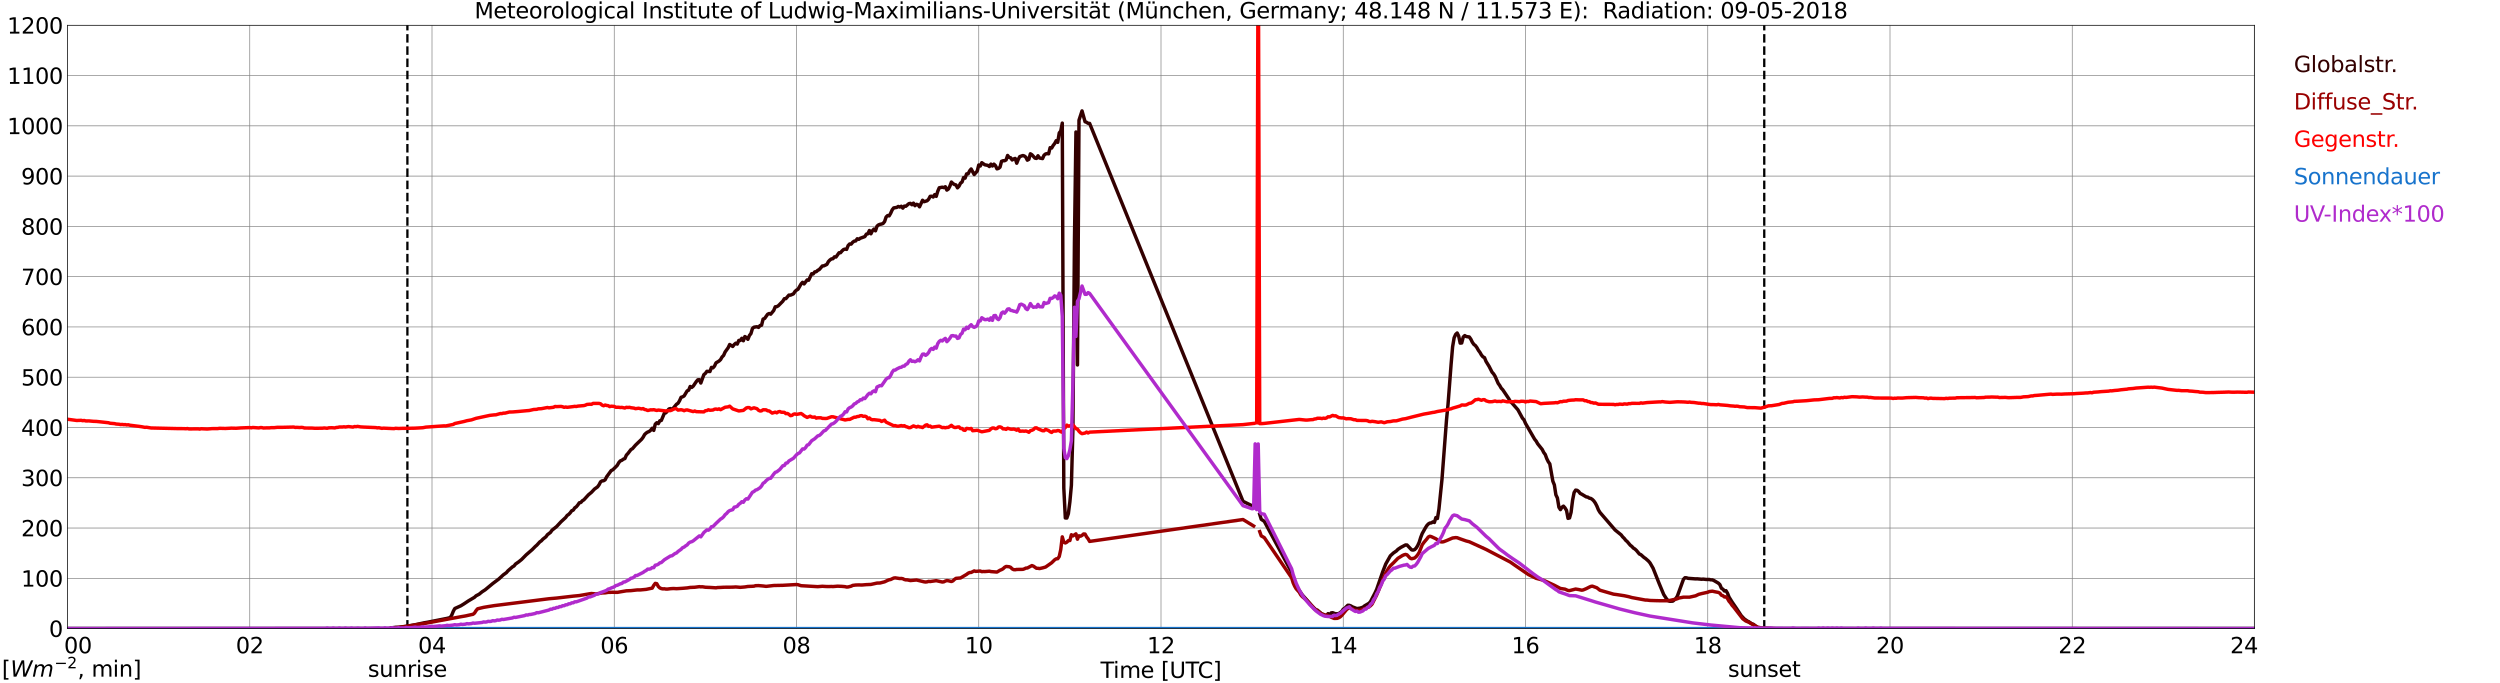 <?xml version="1.0" encoding="utf-8" standalone="no"?>
<!DOCTYPE svg PUBLIC "-//W3C//DTD SVG 1.1//EN"
  "http://www.w3.org/Graphics/SVG/1.1/DTD/svg11.dtd">
<svg xmlns:xlink="http://www.w3.org/1999/xlink" width="1085.4pt" height="296.64pt" viewBox="0 0 1085.4 296.64" xmlns="http://www.w3.org/2000/svg" version="1.1">
 <defs>
  <style type="text/css">*{stroke-linejoin: round; stroke-linecap: butt}</style>
 </defs>
 <g id="figure_1">
  <g id="patch_1">
   <path d="M 0 296.64 
L 1085.4 296.64 
L 1085.4 0 
L 0 0 
z
" style="fill: #ffffff"/>
  </g>
  <g id="axes_1">
   <g id="patch_2">
    <path d="M 29.306 272.909 
L 978.814 272.909 
L 978.814 10.976 
L 29.306 10.976 
z
" style="fill: #ffffff"/>
   </g>
   <g id="patch_3">
    <path d="M 978.814 272.909 
L 978.814 272.909 
L 978.814 10.976 
L 978.814 10.976 
z
" clip-path="url(#p7e8b80b817)" style="fill: #d3d3d3; opacity: 0.25; stroke: #d3d3d3; stroke-linejoin: miter"/>
   </g>
   <g id="matplotlib.axis_1">
    <g id="xtick_1">
     <g id="line2d_1">
      <path d="M 29.306 272.909 
L 29.306 10.976 
" clip-path="url(#p7e8b80b817)" style="fill: none; stroke: #808080; stroke-width: 0.3; stroke-linecap: square"/>
     </g>
     <g id="line2d_2"/>
     <g id="text_1">
      <!--    00 -->
      <g transform="translate(18.733 283.627) scale(0.095 -0.095)">
       <defs>
        <path id="DejaVuSans-20" transform="scale(0.016)"/>
        <path id="DejaVuSans-30" d="M 2034 4250 
Q 1547 4250 1301 3770 
Q 1056 3291 1056 2328 
Q 1056 1369 1301 889 
Q 1547 409 2034 409 
Q 2525 409 2770 889 
Q 3016 1369 3016 2328 
Q 3016 3291 2770 3770 
Q 2525 4250 2034 4250 
z
M 2034 4750 
Q 2819 4750 3233 4129 
Q 3647 3509 3647 2328 
Q 3647 1150 3233 529 
Q 2819 -91 2034 -91 
Q 1250 -91 836 529 
Q 422 1150 422 2328 
Q 422 3509 836 4129 
Q 1250 4750 2034 4750 
z
" transform="scale(0.016)"/>
       </defs>
       <use xlink:href="#DejaVuSans-20"/>
       <use xlink:href="#DejaVuSans-20" transform="translate(31.787 0)"/>
       <use xlink:href="#DejaVuSans-20" transform="translate(63.574 0)"/>
       <use xlink:href="#DejaVuSans-30" transform="translate(95.361 0)"/>
       <use xlink:href="#DejaVuSans-30" transform="translate(158.984 0)"/>
      </g>
     </g>
    </g>
    <g id="xtick_2">
     <g id="line2d_3">
      <path d="M 108.431 272.909 
L 108.431 10.976 
" clip-path="url(#p7e8b80b817)" style="fill: none; stroke: #808080; stroke-width: 0.3; stroke-linecap: square"/>
     </g>
     <g id="line2d_4"/>
     <g id="text_2">
      <!-- 02 -->
      <g transform="translate(102.387 283.627) scale(0.095 -0.095)">
       <defs>
        <path id="DejaVuSans-32" d="M 1228 531 
L 3431 531 
L 3431 0 
L 469 0 
L 469 531 
Q 828 903 1448 1529 
Q 2069 2156 2228 2338 
Q 2531 2678 2651 2914 
Q 2772 3150 2772 3378 
Q 2772 3750 2511 3984 
Q 2250 4219 1831 4219 
Q 1534 4219 1204 4116 
Q 875 4013 500 3803 
L 500 4441 
Q 881 4594 1212 4672 
Q 1544 4750 1819 4750 
Q 2544 4750 2975 4387 
Q 3406 4025 3406 3419 
Q 3406 3131 3298 2873 
Q 3191 2616 2906 2266 
Q 2828 2175 2409 1742 
Q 1991 1309 1228 531 
z
" transform="scale(0.016)"/>
       </defs>
       <use xlink:href="#DejaVuSans-30"/>
       <use xlink:href="#DejaVuSans-32" transform="translate(63.623 0)"/>
      </g>
     </g>
    </g>
    <g id="xtick_3">
     <g id="line2d_5">
      <path d="M 187.557 272.909 
L 187.557 10.976 
" clip-path="url(#p7e8b80b817)" style="fill: none; stroke: #808080; stroke-width: 0.3; stroke-linecap: square"/>
     </g>
     <g id="line2d_6"/>
     <g id="text_3">
      <!-- 04 -->
      <g transform="translate(181.513 283.627) scale(0.095 -0.095)">
       <defs>
        <path id="DejaVuSans-34" d="M 2419 4116 
L 825 1625 
L 2419 1625 
L 2419 4116 
z
M 2253 4666 
L 3047 4666 
L 3047 1625 
L 3713 1625 
L 3713 1100 
L 3047 1100 
L 3047 0 
L 2419 0 
L 2419 1100 
L 313 1100 
L 313 1709 
L 2253 4666 
z
" transform="scale(0.016)"/>
       </defs>
       <use xlink:href="#DejaVuSans-30"/>
       <use xlink:href="#DejaVuSans-34" transform="translate(63.623 0)"/>
      </g>
     </g>
    </g>
    <g id="xtick_4">
     <g id="line2d_7">
      <path d="M 266.683 272.909 
L 266.683 10.976 
" clip-path="url(#p7e8b80b817)" style="fill: none; stroke: #808080; stroke-width: 0.3; stroke-linecap: square"/>
     </g>
     <g id="line2d_8"/>
     <g id="text_4">
      <!-- 06 -->
      <g transform="translate(260.638 283.627) scale(0.095 -0.095)">
       <defs>
        <path id="DejaVuSans-36" d="M 2113 2584 
Q 1688 2584 1439 2293 
Q 1191 2003 1191 1497 
Q 1191 994 1439 701 
Q 1688 409 2113 409 
Q 2538 409 2786 701 
Q 3034 994 3034 1497 
Q 3034 2003 2786 2293 
Q 2538 2584 2113 2584 
z
M 3366 4563 
L 3366 3988 
Q 3128 4100 2886 4159 
Q 2644 4219 2406 4219 
Q 1781 4219 1451 3797 
Q 1122 3375 1075 2522 
Q 1259 2794 1537 2939 
Q 1816 3084 2150 3084 
Q 2853 3084 3261 2657 
Q 3669 2231 3669 1497 
Q 3669 778 3244 343 
Q 2819 -91 2113 -91 
Q 1303 -91 875 529 
Q 447 1150 447 2328 
Q 447 3434 972 4092 
Q 1497 4750 2381 4750 
Q 2619 4750 2861 4703 
Q 3103 4656 3366 4563 
z
" transform="scale(0.016)"/>
       </defs>
       <use xlink:href="#DejaVuSans-30"/>
       <use xlink:href="#DejaVuSans-36" transform="translate(63.623 0)"/>
      </g>
     </g>
    </g>
    <g id="xtick_5">
     <g id="line2d_9">
      <path d="M 345.808 272.909 
L 345.808 10.976 
" clip-path="url(#p7e8b80b817)" style="fill: none; stroke: #808080; stroke-width: 0.3; stroke-linecap: square"/>
     </g>
     <g id="line2d_10"/>
     <g id="text_5">
      <!-- 08 -->
      <g transform="translate(339.764 283.627) scale(0.095 -0.095)">
       <defs>
        <path id="DejaVuSans-38" d="M 2034 2216 
Q 1584 2216 1326 1975 
Q 1069 1734 1069 1313 
Q 1069 891 1326 650 
Q 1584 409 2034 409 
Q 2484 409 2743 651 
Q 3003 894 3003 1313 
Q 3003 1734 2745 1975 
Q 2488 2216 2034 2216 
z
M 1403 2484 
Q 997 2584 770 2862 
Q 544 3141 544 3541 
Q 544 4100 942 4425 
Q 1341 4750 2034 4750 
Q 2731 4750 3128 4425 
Q 3525 4100 3525 3541 
Q 3525 3141 3298 2862 
Q 3072 2584 2669 2484 
Q 3125 2378 3379 2068 
Q 3634 1759 3634 1313 
Q 3634 634 3220 271 
Q 2806 -91 2034 -91 
Q 1263 -91 848 271 
Q 434 634 434 1313 
Q 434 1759 690 2068 
Q 947 2378 1403 2484 
z
M 1172 3481 
Q 1172 3119 1398 2916 
Q 1625 2713 2034 2713 
Q 2441 2713 2670 2916 
Q 2900 3119 2900 3481 
Q 2900 3844 2670 4047 
Q 2441 4250 2034 4250 
Q 1625 4250 1398 4047 
Q 1172 3844 1172 3481 
z
" transform="scale(0.016)"/>
       </defs>
       <use xlink:href="#DejaVuSans-30"/>
       <use xlink:href="#DejaVuSans-38" transform="translate(63.623 0)"/>
      </g>
     </g>
    </g>
    <g id="xtick_6">
     <g id="line2d_11">
      <path d="M 424.934 272.909 
L 424.934 10.976 
" clip-path="url(#p7e8b80b817)" style="fill: none; stroke: #808080; stroke-width: 0.3; stroke-linecap: square"/>
     </g>
     <g id="line2d_12"/>
     <g id="text_6">
      <!-- 10 -->
      <g transform="translate(418.89 283.627) scale(0.095 -0.095)">
       <defs>
        <path id="DejaVuSans-31" d="M 794 531 
L 1825 531 
L 1825 4091 
L 703 3866 
L 703 4441 
L 1819 4666 
L 2450 4666 
L 2450 531 
L 3481 531 
L 3481 0 
L 794 0 
L 794 531 
z
" transform="scale(0.016)"/>
       </defs>
       <use xlink:href="#DejaVuSans-31"/>
       <use xlink:href="#DejaVuSans-30" transform="translate(63.623 0)"/>
      </g>
     </g>
    </g>
    <g id="xtick_7">
     <g id="line2d_13">
      <path d="M 504.06 272.909 
L 504.06 10.976 
" clip-path="url(#p7e8b80b817)" style="fill: none; stroke: #808080; stroke-width: 0.3; stroke-linecap: square"/>
     </g>
     <g id="line2d_14"/>
     <g id="text_7">
      <!-- 12 -->
      <g transform="translate(498.015 283.627) scale(0.095 -0.095)">
       <use xlink:href="#DejaVuSans-31"/>
       <use xlink:href="#DejaVuSans-32" transform="translate(63.623 0)"/>
      </g>
     </g>
    </g>
    <g id="xtick_8">
     <g id="line2d_15">
      <path d="M 583.185 272.909 
L 583.185 10.976 
" clip-path="url(#p7e8b80b817)" style="fill: none; stroke: #808080; stroke-width: 0.3; stroke-linecap: square"/>
     </g>
     <g id="line2d_16"/>
     <g id="text_8">
      <!-- 14 -->
      <g transform="translate(577.141 283.627) scale(0.095 -0.095)">
       <use xlink:href="#DejaVuSans-31"/>
       <use xlink:href="#DejaVuSans-34" transform="translate(63.623 0)"/>
      </g>
     </g>
    </g>
    <g id="xtick_9">
     <g id="line2d_17">
      <path d="M 662.311 272.909 
L 662.311 10.976 
" clip-path="url(#p7e8b80b817)" style="fill: none; stroke: #808080; stroke-width: 0.3; stroke-linecap: square"/>
     </g>
     <g id="line2d_18"/>
     <g id="text_9">
      <!-- 16 -->
      <g transform="translate(656.267 283.627) scale(0.095 -0.095)">
       <use xlink:href="#DejaVuSans-31"/>
       <use xlink:href="#DejaVuSans-36" transform="translate(63.623 0)"/>
      </g>
     </g>
    </g>
    <g id="xtick_10">
     <g id="line2d_19">
      <path d="M 741.437 272.909 
L 741.437 10.976 
" clip-path="url(#p7e8b80b817)" style="fill: none; stroke: #808080; stroke-width: 0.3; stroke-linecap: square"/>
     </g>
     <g id="line2d_20"/>
     <g id="text_10">
      <!-- 18 -->
      <g transform="translate(735.392 283.627) scale(0.095 -0.095)">
       <use xlink:href="#DejaVuSans-31"/>
       <use xlink:href="#DejaVuSans-38" transform="translate(63.623 0)"/>
      </g>
     </g>
    </g>
    <g id="xtick_11">
     <g id="line2d_21">
      <path d="M 820.562 272.909 
L 820.562 10.976 
" clip-path="url(#p7e8b80b817)" style="fill: none; stroke: #808080; stroke-width: 0.3; stroke-linecap: square"/>
     </g>
     <g id="line2d_22"/>
     <g id="text_11">
      <!-- 20 -->
      <g transform="translate(814.518 283.627) scale(0.095 -0.095)">
       <use xlink:href="#DejaVuSans-32"/>
       <use xlink:href="#DejaVuSans-30" transform="translate(63.623 0)"/>
      </g>
     </g>
    </g>
    <g id="xtick_12">
     <g id="line2d_23">
      <path d="M 899.688 272.909 
L 899.688 10.976 
" clip-path="url(#p7e8b80b817)" style="fill: none; stroke: #808080; stroke-width: 0.3; stroke-linecap: square"/>
     </g>
     <g id="line2d_24"/>
     <g id="text_12">
      <!-- 22 -->
      <g transform="translate(893.644 283.627) scale(0.095 -0.095)">
       <use xlink:href="#DejaVuSans-32"/>
       <use xlink:href="#DejaVuSans-32" transform="translate(63.623 0)"/>
      </g>
     </g>
    </g>
    <g id="xtick_13">
     <g id="line2d_25">
      <path d="M 978.814 272.909 
L 978.814 10.976 
" clip-path="url(#p7e8b80b817)" style="fill: none; stroke: #808080; stroke-width: 0.3; stroke-linecap: square"/>
     </g>
     <g id="line2d_26"/>
     <g id="text_13">
      <!-- 24    -->
      <g transform="translate(968.241 283.627) scale(0.095 -0.095)">
       <use xlink:href="#DejaVuSans-32"/>
       <use xlink:href="#DejaVuSans-34" transform="translate(63.623 0)"/>
       <use xlink:href="#DejaVuSans-20" transform="translate(127.246 0)"/>
       <use xlink:href="#DejaVuSans-20" transform="translate(159.033 0)"/>
       <use xlink:href="#DejaVuSans-20" transform="translate(190.82 0)"/>
      </g>
     </g>
    </g>
    <g id="text_14">
     <!-- Time [UTC] -->
     <g transform="translate(477.806 294.322) scale(0.095 -0.095)">
      <defs>
       <path id="DejaVuSans-54" d="M -19 4666 
L 3928 4666 
L 3928 4134 
L 2272 4134 
L 2272 0 
L 1638 0 
L 1638 4134 
L -19 4134 
L -19 4666 
z
" transform="scale(0.016)"/>
       <path id="DejaVuSans-69" d="M 603 3500 
L 1178 3500 
L 1178 0 
L 603 0 
L 603 3500 
z
M 603 4863 
L 1178 4863 
L 1178 4134 
L 603 4134 
L 603 4863 
z
" transform="scale(0.016)"/>
       <path id="DejaVuSans-6d" d="M 3328 2828 
Q 3544 3216 3844 3400 
Q 4144 3584 4550 3584 
Q 5097 3584 5394 3201 
Q 5691 2819 5691 2113 
L 5691 0 
L 5113 0 
L 5113 2094 
Q 5113 2597 4934 2840 
Q 4756 3084 4391 3084 
Q 3944 3084 3684 2787 
Q 3425 2491 3425 1978 
L 3425 0 
L 2847 0 
L 2847 2094 
Q 2847 2600 2669 2842 
Q 2491 3084 2119 3084 
Q 1678 3084 1418 2786 
Q 1159 2488 1159 1978 
L 1159 0 
L 581 0 
L 581 3500 
L 1159 3500 
L 1159 2956 
Q 1356 3278 1631 3431 
Q 1906 3584 2284 3584 
Q 2666 3584 2933 3390 
Q 3200 3197 3328 2828 
z
" transform="scale(0.016)"/>
       <path id="DejaVuSans-65" d="M 3597 1894 
L 3597 1613 
L 953 1613 
Q 991 1019 1311 708 
Q 1631 397 2203 397 
Q 2534 397 2845 478 
Q 3156 559 3463 722 
L 3463 178 
Q 3153 47 2828 -22 
Q 2503 -91 2169 -91 
Q 1331 -91 842 396 
Q 353 884 353 1716 
Q 353 2575 817 3079 
Q 1281 3584 2069 3584 
Q 2775 3584 3186 3129 
Q 3597 2675 3597 1894 
z
M 3022 2063 
Q 3016 2534 2758 2815 
Q 2500 3097 2075 3097 
Q 1594 3097 1305 2825 
Q 1016 2553 972 2059 
L 3022 2063 
z
" transform="scale(0.016)"/>
       <path id="DejaVuSans-5b" d="M 550 4863 
L 1875 4863 
L 1875 4416 
L 1125 4416 
L 1125 -397 
L 1875 -397 
L 1875 -844 
L 550 -844 
L 550 4863 
z
" transform="scale(0.016)"/>
       <path id="DejaVuSans-55" d="M 556 4666 
L 1191 4666 
L 1191 1831 
Q 1191 1081 1462 751 
Q 1734 422 2344 422 
Q 2950 422 3222 751 
Q 3494 1081 3494 1831 
L 3494 4666 
L 4128 4666 
L 4128 1753 
Q 4128 841 3676 375 
Q 3225 -91 2344 -91 
Q 1459 -91 1007 375 
Q 556 841 556 1753 
L 556 4666 
z
" transform="scale(0.016)"/>
       <path id="DejaVuSans-43" d="M 4122 4306 
L 4122 3641 
Q 3803 3938 3442 4084 
Q 3081 4231 2675 4231 
Q 1875 4231 1450 3742 
Q 1025 3253 1025 2328 
Q 1025 1406 1450 917 
Q 1875 428 2675 428 
Q 3081 428 3442 575 
Q 3803 722 4122 1019 
L 4122 359 
Q 3791 134 3420 21 
Q 3050 -91 2638 -91 
Q 1578 -91 968 557 
Q 359 1206 359 2328 
Q 359 3453 968 4101 
Q 1578 4750 2638 4750 
Q 3056 4750 3426 4639 
Q 3797 4528 4122 4306 
z
" transform="scale(0.016)"/>
       <path id="DejaVuSans-5d" d="M 1947 4863 
L 1947 -844 
L 622 -844 
L 622 -397 
L 1369 -397 
L 1369 4416 
L 622 4416 
L 622 4863 
L 1947 4863 
z
" transform="scale(0.016)"/>
      </defs>
      <use xlink:href="#DejaVuSans-54"/>
      <use xlink:href="#DejaVuSans-69" transform="translate(57.959 0)"/>
      <use xlink:href="#DejaVuSans-6d" transform="translate(85.742 0)"/>
      <use xlink:href="#DejaVuSans-65" transform="translate(183.154 0)"/>
      <use xlink:href="#DejaVuSans-20" transform="translate(244.678 0)"/>
      <use xlink:href="#DejaVuSans-5b" transform="translate(276.465 0)"/>
      <use xlink:href="#DejaVuSans-55" transform="translate(315.479 0)"/>
      <use xlink:href="#DejaVuSans-54" transform="translate(388.672 0)"/>
      <use xlink:href="#DejaVuSans-43" transform="translate(443.881 0)"/>
      <use xlink:href="#DejaVuSans-5d" transform="translate(513.705 0)"/>
     </g>
    </g>
   </g>
   <g id="matplotlib.axis_2">
    <g id="ytick_1">
     <g id="line2d_27">
      <path d="M 29.306 272.909 
L 978.814 272.909 
" clip-path="url(#p7e8b80b817)" style="fill: none; stroke: #808080; stroke-width: 0.3; stroke-linecap: square"/>
     </g>
     <g id="line2d_28"/>
     <g id="text_15">
      <!-- 0 -->
      <g transform="translate(21.261 276.518) scale(0.095 -0.095)">
       <use xlink:href="#DejaVuSans-30"/>
      </g>
     </g>
    </g>
    <g id="ytick_2">
     <g id="line2d_29">
      <path d="M 29.306 251.081 
L 978.814 251.081 
" clip-path="url(#p7e8b80b817)" style="fill: none; stroke: #808080; stroke-width: 0.3; stroke-linecap: square"/>
     </g>
     <g id="line2d_30"/>
     <g id="text_16">
      <!-- 100 -->
      <g transform="translate(9.173 254.69) scale(0.095 -0.095)">
       <use xlink:href="#DejaVuSans-31"/>
       <use xlink:href="#DejaVuSans-30" transform="translate(63.623 0)"/>
       <use xlink:href="#DejaVuSans-30" transform="translate(127.246 0)"/>
      </g>
     </g>
    </g>
    <g id="ytick_3">
     <g id="line2d_31">
      <path d="M 29.306 229.253 
L 978.814 229.253 
" clip-path="url(#p7e8b80b817)" style="fill: none; stroke: #808080; stroke-width: 0.3; stroke-linecap: square"/>
     </g>
     <g id="line2d_32"/>
     <g id="text_17">
      <!-- 200 -->
      <g transform="translate(9.173 232.863) scale(0.095 -0.095)">
       <use xlink:href="#DejaVuSans-32"/>
       <use xlink:href="#DejaVuSans-30" transform="translate(63.623 0)"/>
       <use xlink:href="#DejaVuSans-30" transform="translate(127.246 0)"/>
      </g>
     </g>
    </g>
    <g id="ytick_4">
     <g id="line2d_33">
      <path d="M 29.306 207.426 
L 978.814 207.426 
" clip-path="url(#p7e8b80b817)" style="fill: none; stroke: #808080; stroke-width: 0.3; stroke-linecap: square"/>
     </g>
     <g id="line2d_34"/>
     <g id="text_18">
      <!-- 300 -->
      <g transform="translate(9.173 211.035) scale(0.095 -0.095)">
       <defs>
        <path id="DejaVuSans-33" d="M 2597 2516 
Q 3050 2419 3304 2112 
Q 3559 1806 3559 1356 
Q 3559 666 3084 287 
Q 2609 -91 1734 -91 
Q 1441 -91 1130 -33 
Q 819 25 488 141 
L 488 750 
Q 750 597 1062 519 
Q 1375 441 1716 441 
Q 2309 441 2620 675 
Q 2931 909 2931 1356 
Q 2931 1769 2642 2001 
Q 2353 2234 1838 2234 
L 1294 2234 
L 1294 2753 
L 1863 2753 
Q 2328 2753 2575 2939 
Q 2822 3125 2822 3475 
Q 2822 3834 2567 4026 
Q 2313 4219 1838 4219 
Q 1578 4219 1281 4162 
Q 984 4106 628 3988 
L 628 4550 
Q 988 4650 1302 4700 
Q 1616 4750 1894 4750 
Q 2613 4750 3031 4423 
Q 3450 4097 3450 3541 
Q 3450 3153 3228 2886 
Q 3006 2619 2597 2516 
z
" transform="scale(0.016)"/>
       </defs>
       <use xlink:href="#DejaVuSans-33"/>
       <use xlink:href="#DejaVuSans-30" transform="translate(63.623 0)"/>
       <use xlink:href="#DejaVuSans-30" transform="translate(127.246 0)"/>
      </g>
     </g>
    </g>
    <g id="ytick_5">
     <g id="line2d_35">
      <path d="M 29.306 185.598 
L 978.814 185.598 
" clip-path="url(#p7e8b80b817)" style="fill: none; stroke: #808080; stroke-width: 0.3; stroke-linecap: square"/>
     </g>
     <g id="line2d_36"/>
     <g id="text_19">
      <!-- 400 -->
      <g transform="translate(9.173 189.207) scale(0.095 -0.095)">
       <use xlink:href="#DejaVuSans-34"/>
       <use xlink:href="#DejaVuSans-30" transform="translate(63.623 0)"/>
       <use xlink:href="#DejaVuSans-30" transform="translate(127.246 0)"/>
      </g>
     </g>
    </g>
    <g id="ytick_6">
     <g id="line2d_37">
      <path d="M 29.306 163.77 
L 978.814 163.77 
" clip-path="url(#p7e8b80b817)" style="fill: none; stroke: #808080; stroke-width: 0.3; stroke-linecap: square"/>
     </g>
     <g id="line2d_38"/>
     <g id="text_20">
      <!-- 500 -->
      <g transform="translate(9.173 167.379) scale(0.095 -0.095)">
       <defs>
        <path id="DejaVuSans-35" d="M 691 4666 
L 3169 4666 
L 3169 4134 
L 1269 4134 
L 1269 2991 
Q 1406 3038 1543 3061 
Q 1681 3084 1819 3084 
Q 2600 3084 3056 2656 
Q 3513 2228 3513 1497 
Q 3513 744 3044 326 
Q 2575 -91 1722 -91 
Q 1428 -91 1123 -41 
Q 819 9 494 109 
L 494 744 
Q 775 591 1075 516 
Q 1375 441 1709 441 
Q 2250 441 2565 725 
Q 2881 1009 2881 1497 
Q 2881 1984 2565 2268 
Q 2250 2553 1709 2553 
Q 1456 2553 1204 2497 
Q 953 2441 691 2322 
L 691 4666 
z
" transform="scale(0.016)"/>
       </defs>
       <use xlink:href="#DejaVuSans-35"/>
       <use xlink:href="#DejaVuSans-30" transform="translate(63.623 0)"/>
       <use xlink:href="#DejaVuSans-30" transform="translate(127.246 0)"/>
      </g>
     </g>
    </g>
    <g id="ytick_7">
     <g id="line2d_39">
      <path d="M 29.306 141.942 
L 978.814 141.942 
" clip-path="url(#p7e8b80b817)" style="fill: none; stroke: #808080; stroke-width: 0.3; stroke-linecap: square"/>
     </g>
     <g id="line2d_40"/>
     <g id="text_21">
      <!-- 600 -->
      <g transform="translate(9.173 145.551) scale(0.095 -0.095)">
       <use xlink:href="#DejaVuSans-36"/>
       <use xlink:href="#DejaVuSans-30" transform="translate(63.623 0)"/>
       <use xlink:href="#DejaVuSans-30" transform="translate(127.246 0)"/>
      </g>
     </g>
    </g>
    <g id="ytick_8">
     <g id="line2d_41">
      <path d="M 29.306 120.114 
L 978.814 120.114 
" clip-path="url(#p7e8b80b817)" style="fill: none; stroke: #808080; stroke-width: 0.3; stroke-linecap: square"/>
     </g>
     <g id="line2d_42"/>
     <g id="text_22">
      <!-- 700 -->
      <g transform="translate(9.173 123.724) scale(0.095 -0.095)">
       <defs>
        <path id="DejaVuSans-37" d="M 525 4666 
L 3525 4666 
L 3525 4397 
L 1831 0 
L 1172 0 
L 2766 4134 
L 525 4134 
L 525 4666 
z
" transform="scale(0.016)"/>
       </defs>
       <use xlink:href="#DejaVuSans-37"/>
       <use xlink:href="#DejaVuSans-30" transform="translate(63.623 0)"/>
       <use xlink:href="#DejaVuSans-30" transform="translate(127.246 0)"/>
      </g>
     </g>
    </g>
    <g id="ytick_9">
     <g id="line2d_43">
      <path d="M 29.306 98.287 
L 978.814 98.287 
" clip-path="url(#p7e8b80b817)" style="fill: none; stroke: #808080; stroke-width: 0.3; stroke-linecap: square"/>
     </g>
     <g id="line2d_44"/>
     <g id="text_23">
      <!-- 800 -->
      <g transform="translate(9.173 101.896) scale(0.095 -0.095)">
       <use xlink:href="#DejaVuSans-38"/>
       <use xlink:href="#DejaVuSans-30" transform="translate(63.623 0)"/>
       <use xlink:href="#DejaVuSans-30" transform="translate(127.246 0)"/>
      </g>
     </g>
    </g>
    <g id="ytick_10">
     <g id="line2d_45">
      <path d="M 29.306 76.459 
L 978.814 76.459 
" clip-path="url(#p7e8b80b817)" style="fill: none; stroke: #808080; stroke-width: 0.3; stroke-linecap: square"/>
     </g>
     <g id="line2d_46"/>
     <g id="text_24">
      <!-- 900 -->
      <g transform="translate(9.173 80.068) scale(0.095 -0.095)">
       <defs>
        <path id="DejaVuSans-39" d="M 703 97 
L 703 672 
Q 941 559 1184 500 
Q 1428 441 1663 441 
Q 2288 441 2617 861 
Q 2947 1281 2994 2138 
Q 2813 1869 2534 1725 
Q 2256 1581 1919 1581 
Q 1219 1581 811 2004 
Q 403 2428 403 3163 
Q 403 3881 828 4315 
Q 1253 4750 1959 4750 
Q 2769 4750 3195 4129 
Q 3622 3509 3622 2328 
Q 3622 1225 3098 567 
Q 2575 -91 1691 -91 
Q 1453 -91 1209 -44 
Q 966 3 703 97 
z
M 1959 2075 
Q 2384 2075 2632 2365 
Q 2881 2656 2881 3163 
Q 2881 3666 2632 3958 
Q 2384 4250 1959 4250 
Q 1534 4250 1286 3958 
Q 1038 3666 1038 3163 
Q 1038 2656 1286 2365 
Q 1534 2075 1959 2075 
z
" transform="scale(0.016)"/>
       </defs>
       <use xlink:href="#DejaVuSans-39"/>
       <use xlink:href="#DejaVuSans-30" transform="translate(63.623 0)"/>
       <use xlink:href="#DejaVuSans-30" transform="translate(127.246 0)"/>
      </g>
     </g>
    </g>
    <g id="ytick_11">
     <g id="line2d_47">
      <path d="M 29.306 54.631 
L 978.814 54.631 
" clip-path="url(#p7e8b80b817)" style="fill: none; stroke: #808080; stroke-width: 0.3; stroke-linecap: square"/>
     </g>
     <g id="line2d_48"/>
     <g id="text_25">
      <!-- 1000 -->
      <g transform="translate(3.128 58.24) scale(0.095 -0.095)">
       <use xlink:href="#DejaVuSans-31"/>
       <use xlink:href="#DejaVuSans-30" transform="translate(63.623 0)"/>
       <use xlink:href="#DejaVuSans-30" transform="translate(127.246 0)"/>
       <use xlink:href="#DejaVuSans-30" transform="translate(190.869 0)"/>
      </g>
     </g>
    </g>
    <g id="ytick_12">
     <g id="line2d_49">
      <path d="M 29.306 32.803 
L 978.814 32.803 
" clip-path="url(#p7e8b80b817)" style="fill: none; stroke: #808080; stroke-width: 0.3; stroke-linecap: square"/>
     </g>
     <g id="line2d_50"/>
     <g id="text_26">
      <!-- 1100 -->
      <g transform="translate(3.128 36.413) scale(0.095 -0.095)">
       <use xlink:href="#DejaVuSans-31"/>
       <use xlink:href="#DejaVuSans-31" transform="translate(63.623 0)"/>
       <use xlink:href="#DejaVuSans-30" transform="translate(127.246 0)"/>
       <use xlink:href="#DejaVuSans-30" transform="translate(190.869 0)"/>
      </g>
     </g>
    </g>
    <g id="ytick_13">
     <g id="line2d_51">
      <path d="M 29.306 10.976 
L 978.814 10.976 
" clip-path="url(#p7e8b80b817)" style="fill: none; stroke: #808080; stroke-width: 0.3; stroke-linecap: square"/>
     </g>
     <g id="line2d_52"/>
     <g id="text_27">
      <!-- 1200 -->
      <g transform="translate(3.128 14.585) scale(0.095 -0.095)">
       <use xlink:href="#DejaVuSans-31"/>
       <use xlink:href="#DejaVuSans-32" transform="translate(63.623 0)"/>
       <use xlink:href="#DejaVuSans-30" transform="translate(127.246 0)"/>
       <use xlink:href="#DejaVuSans-30" transform="translate(190.869 0)"/>
      </g>
     </g>
    </g>
   </g>
   <g id="line2d_53">
    <path d="M 176.875 272.909 
L 176.875 10.976 
" clip-path="url(#p7e8b80b817)" style="fill: none; stroke-dasharray: 3.7,1.6; stroke-dashoffset: 0; stroke: #000000"/>
   </g>
   <g id="line2d_54">
    <path d="M 765.966 272.909 
L 765.966 10.976 
" clip-path="url(#p7e8b80b817)" style="fill: none; stroke-dasharray: 3.7,1.6; stroke-dashoffset: 0; stroke: #000000"/>
   </g>
   <g id="line2d_55">
    <path d="M 29.306 272.909 
L 169.094 272.909 
L 169.754 272.605 
L 171.732 272.354 
L 173.051 272.354 
L 175.029 272.073 
L 176.348 271.916 
L 177.666 271.695 
L 180.304 271.226 
L 184.26 270.379 
L 185.579 270.159 
L 194.151 268.465 
L 195.47 268.12 
L 196.129 267.055 
L 196.788 265.424 
L 197.448 264.2 
L 200.085 263.008 
L 201.404 262.194 
L 203.382 260.875 
L 206.02 259.308 
L 206.679 258.681 
L 207.998 257.992 
L 209.317 256.924 
L 210.635 256.077 
L 213.932 253.349 
L 216.57 251.374 
L 218.548 249.555 
L 219.867 248.615 
L 220.526 247.829 
L 222.504 246.104 
L 223.164 245.729 
L 223.823 244.882 
L 225.142 243.972 
L 226.461 242.907 
L 228.439 240.898 
L 231.076 238.609 
L 232.395 237.26 
L 233.054 236.697 
L 234.373 235.254 
L 235.033 234.815 
L 235.692 234.092 
L 237.011 233.058 
L 237.67 232.148 
L 238.989 231.146 
L 239.648 230.205 
L 241.626 228.636 
L 243.604 226.503 
L 245.583 224.685 
L 246.242 223.775 
L 246.901 223.336 
L 247.561 222.646 
L 248.22 221.736 
L 248.88 221.485 
L 249.539 220.483 
L 250.198 220.042 
L 250.858 219.258 
L 251.517 218.287 
L 252.176 218.16 
L 252.836 217.41 
L 253.495 217.001 
L 255.473 214.836 
L 256.792 213.74 
L 258.111 212.328 
L 259.43 211.387 
L 260.089 210.477 
L 260.748 209.191 
L 261.408 208.783 
L 262.067 208.722 
L 262.726 208.314 
L 263.386 206.996 
L 265.364 204.3 
L 266.023 203.985 
L 267.342 202.7 
L 268.002 202.01 
L 268.661 200.849 
L 269.32 200.098 
L 269.98 199.847 
L 270.639 199.345 
L 271.298 199.094 
L 271.958 197.588 
L 272.617 196.898 
L 273.936 195.174 
L 274.595 194.796 
L 275.914 193.259 
L 278.552 190.721 
L 279.211 189.841 
L 279.87 188.649 
L 280.53 188.023 
L 281.189 187.584 
L 281.849 187.333 
L 282.508 186.768 
L 283.167 185.921 
L 283.827 186.862 
L 284.486 184.166 
L 285.145 183.537 
L 285.805 183.915 
L 286.464 182.69 
L 287.124 182.535 
L 288.442 179.399 
L 289.102 179.242 
L 290.42 177.548 
L 291.08 177.391 
L 291.739 177.799 
L 292.399 177.109 
L 293.717 175.509 
L 294.377 175.07 
L 295.036 173.972 
L 295.696 172.499 
L 296.355 172.278 
L 297.014 171.903 
L 298.333 169.707 
L 298.992 169.393 
L 299.652 167.795 
L 300.311 168.201 
L 300.971 167.638 
L 302.289 165.693 
L 302.949 164.909 
L 303.608 164.846 
L 304.267 166.289 
L 305.586 162.65 
L 306.246 162.118 
L 306.905 161.207 
L 308.224 161.303 
L 308.883 159.516 
L 309.543 159.703 
L 310.202 158.95 
L 310.861 157.538 
L 312.18 156.755 
L 312.839 156.128 
L 313.499 154.967 
L 314.158 154.31 
L 314.818 152.804 
L 316.136 150.985 
L 316.796 149.573 
L 318.114 150.42 
L 318.774 149.573 
L 319.433 149.008 
L 320.093 149.386 
L 320.752 147.816 
L 321.411 147.816 
L 322.071 146.875 
L 322.73 147.943 
L 323.39 146.124 
L 324.049 146.53 
L 324.708 147.316 
L 325.368 145.653 
L 326.027 144.837 
L 326.686 142.61 
L 327.346 142.047 
L 328.665 141.859 
L 329.324 142.141 
L 329.983 141.325 
L 330.643 141.2 
L 331.302 138.535 
L 331.961 138.284 
L 333.28 136.433 
L 333.94 136.119 
L 334.599 136.402 
L 335.918 134.802 
L 336.577 133.202 
L 337.236 133.139 
L 337.896 132.764 
L 339.874 130.756 
L 340.533 129.69 
L 341.193 129.658 
L 342.512 128.121 
L 343.171 128.154 
L 344.49 127.588 
L 345.149 126.554 
L 345.808 125.958 
L 346.468 125.582 
L 347.787 123.293 
L 348.446 122.57 
L 349.105 123.26 
L 350.424 121.535 
L 351.083 121.662 
L 352.402 118.84 
L 353.062 118.934 
L 353.721 118.054 
L 354.38 117.96 
L 355.04 117.364 
L 355.699 117.019 
L 357.018 115.483 
L 357.677 115.419 
L 358.996 114.793 
L 359.655 113.571 
L 360.315 112.881 
L 360.974 112.409 
L 361.634 112.315 
L 362.293 111.501 
L 362.952 111.595 
L 364.271 109.744 
L 364.93 109.714 
L 365.59 108.928 
L 366.249 108.332 
L 366.909 108.144 
L 367.568 108.271 
L 368.227 106.607 
L 368.887 105.918 
L 369.546 105.981 
L 370.206 105.165 
L 370.865 104.695 
L 371.524 104.601 
L 372.184 103.661 
L 372.843 103.91 
L 373.502 103.44 
L 375.481 102.72 
L 376.14 101.653 
L 376.799 101.495 
L 377.459 100.085 
L 378.118 101.495 
L 378.777 100.179 
L 379.437 99.457 
L 380.096 100.21 
L 380.756 98.204 
L 381.415 97.638 
L 382.074 97.387 
L 382.734 97.263 
L 383.393 97.012 
L 384.053 96.196 
L 384.712 94.22 
L 385.371 93.592 
L 386.031 93.718 
L 386.69 92.59 
L 387.349 91.114 
L 388.009 90.267 
L 389.328 90.049 
L 389.987 89.641 
L 390.646 89.892 
L 391.306 89.547 
L 391.965 90.363 
L 392.624 89.484 
L 393.284 89.547 
L 394.603 88.418 
L 395.262 88.292 
L 395.921 88.888 
L 396.581 88.198 
L 397.24 89.296 
L 397.899 88.7 
L 398.559 88.888 
L 399.218 89.798 
L 400.537 86.945 
L 401.196 87.571 
L 402.515 87.163 
L 403.175 86.504 
L 403.834 85.251 
L 404.493 85.188 
L 405.153 85.533 
L 405.812 84.498 
L 406.471 85.251 
L 407.131 83.055 
L 407.79 81.519 
L 409.109 81.268 
L 409.768 81.455 
L 410.428 81.08 
L 411.087 82.523 
L 411.746 82.082 
L 412.406 80.796 
L 413.065 79.041 
L 413.725 79.7 
L 414.384 80.106 
L 415.043 80.296 
L 415.703 81.549 
L 416.362 80.829 
L 417.022 79.51 
L 417.681 79.041 
L 418.34 77.096 
L 419 77.347 
L 419.659 75.496 
L 420.318 75.466 
L 420.978 74.18 
L 421.637 73.364 
L 422.956 75.78 
L 424.275 74.274 
L 424.934 71.639 
L 425.593 72.078 
L 426.253 70.635 
L 427.572 71.546 
L 428.89 71.797 
L 429.55 72.299 
L 430.209 71.264 
L 430.869 72.078 
L 431.528 71.264 
L 432.187 71.921 
L 432.847 73.303 
L 433.506 73.113 
L 434.165 72.58 
L 434.825 70.039 
L 435.484 69.788 
L 436.144 69.788 
L 436.803 69.444 
L 437.462 67.499 
L 438.122 68.346 
L 438.781 68.503 
L 439.44 69.444 
L 440.1 69.005 
L 440.759 68.787 
L 441.419 70.856 
L 442.078 69.225 
L 442.737 68.001 
L 444.056 67.531 
L 444.716 67.719 
L 445.375 68.252 
L 446.034 69.537 
L 446.694 69.162 
L 447.353 66.778 
L 448.012 67.187 
L 449.331 68.66 
L 449.991 68.787 
L 450.65 67.625 
L 451.309 68.597 
L 452.628 68.848 
L 453.287 67.374 
L 453.947 66.842 
L 454.606 66.684 
L 455.266 66.778 
L 455.925 64.113 
L 456.584 64.27 
L 457.244 63.14 
L 457.903 62.293 
L 458.563 61.07 
L 459.222 61.793 
L 459.881 57.715 
L 460.541 56.899 
L 461.2 53.45 
L 461.859 211.857 
L 462.519 224.872 
L 463.178 224.905 
L 463.838 223.021 
L 464.497 217.909 
L 465.156 210.667 
L 465.816 186.141 
L 466.475 105.385 
L 467.134 57.307 
L 467.794 158.448 
L 468.453 52.195 
L 469.772 48.151 
L 471.091 52.854 
L 471.75 53.105 
L 472.409 53.544 
L 473.069 53.575 
L 539.666 217.65 
L 543.623 219.594 
L 544.282 219.374 
M 546.919 223.325 
L 547.579 225.46 
L 548.898 226.337 
L 560.766 248.446 
L 561.426 251.205 
L 562.085 252.993 
L 562.745 254.436 
L 565.382 258.262 
L 566.701 259.738 
L 569.998 263.501 
L 571.317 264.723 
L 571.976 264.911 
L 573.295 266.072 
L 573.954 266.636 
L 574.613 266.732 
L 575.273 267.201 
L 575.932 267.17 
L 576.592 266.417 
L 577.251 266.98 
L 577.91 266.103 
L 578.57 266.009 
L 579.889 266.511 
L 581.207 266.417 
L 582.526 265.476 
L 583.185 264.472 
L 583.845 264.097 
L 585.164 262.779 
L 585.823 262.811 
L 586.482 263.062 
L 587.142 263.468 
L 589.12 264.221 
L 590.439 264.034 
L 591.757 263.625 
L 592.417 263.062 
L 594.395 261.901 
L 595.054 261.148 
L 597.032 257.322 
L 597.692 255.879 
L 599.011 252.052 
L 600.329 248.228 
L 601.648 244.84 
L 603.626 241.328 
L 604.945 240.104 
L 606.264 239.196 
L 606.923 238.506 
L 608.242 237.626 
L 610.22 236.592 
L 610.879 236.622 
L 612.858 238.724 
L 613.517 238.818 
L 614.176 238.63 
L 614.836 237.941 
L 615.495 236.906 
L 616.154 235.463 
L 616.814 233.331 
L 617.473 231.637 
L 618.792 229.284 
L 619.451 228.219 
L 620.111 227.496 
L 620.77 227.09 
L 621.429 227.027 
L 622.089 226.588 
L 622.748 226.839 
L 623.408 224.707 
L 624.067 225.113 
L 624.726 221.068 
L 626.045 208.146 
L 628.023 182.21 
L 628.683 175.467 
L 630.001 158.25 
L 630.661 150.566 
L 631.32 146.679 
L 631.98 145.203 
L 632.639 144.577 
L 633.298 145.893 
L 633.958 148.966 
L 634.617 148.905 
L 635.276 146.334 
L 635.936 145.705 
L 636.595 146.114 
L 637.914 146.301 
L 638.573 147.242 
L 639.233 148.591 
L 639.892 149.532 
L 640.552 150.034 
L 641.211 150.911 
L 641.87 152.103 
L 642.53 152.981 
L 643.189 154.142 
L 643.848 154.925 
L 644.508 155.27 
L 645.167 156.901 
L 646.486 159.033 
L 647.805 161.607 
L 648.464 162.327 
L 649.123 163.395 
L 650.442 166.435 
L 651.102 167.345 
L 651.761 168.507 
L 652.42 169.196 
L 655.058 173.117 
L 655.717 174.308 
L 656.377 174.904 
L 659.014 177.914 
L 660.992 181.553 
L 661.652 182.273 
L 662.311 183.81 
L 666.267 190.679 
L 666.927 191.493 
L 667.586 192.655 
L 669.564 195.132 
L 670.224 196.448 
L 670.883 197.328 
L 671.542 199.116 
L 672.202 200.462 
L 672.861 201.403 
L 674.18 208.899 
L 674.839 210.529 
L 675.499 214.827 
L 676.158 216.207 
L 676.817 220.221 
L 677.477 221.256 
L 678.136 220.221 
L 678.796 219.752 
L 679.455 220.503 
L 680.114 221.6 
L 680.774 225.051 
L 681.433 224.864 
L 682.092 222.447 
L 682.752 217.178 
L 683.411 213.854 
L 684.071 212.789 
L 684.73 212.882 
L 685.389 213.384 
L 686.049 214.231 
L 686.708 214.546 
L 688.686 215.735 
L 689.346 215.831 
L 690.005 216.27 
L 690.664 216.395 
L 691.324 216.833 
L 691.983 217.492 
L 692.643 218.433 
L 693.302 219.719 
L 693.961 221.349 
L 694.621 222.447 
L 701.215 230.1 
L 702.533 231.165 
L 703.852 232.233 
L 704.511 233.11 
L 705.171 233.739 
L 705.83 234.586 
L 706.49 235.149 
L 707.808 236.718 
L 708.468 237.218 
L 709.127 237.941 
L 709.786 238.349 
L 710.446 238.945 
L 711.765 240.543 
L 712.424 240.826 
L 713.743 242.018 
L 714.402 242.457 
L 715.721 243.616 
L 716.38 244.402 
L 717.699 246.691 
L 720.337 253.338 
L 722.315 258.105 
L 723.633 260.144 
L 724.293 260.773 
L 724.952 261.054 
L 726.271 260.991 
L 727.59 259.862 
L 728.249 258.795 
L 730.887 251.52 
L 731.546 250.83 
L 732.205 250.861 
L 732.865 251.081 
L 736.162 251.332 
L 736.821 251.302 
L 738.799 251.489 
L 739.459 251.426 
L 740.777 251.583 
L 742.096 251.583 
L 742.756 251.74 
L 743.415 251.74 
L 744.074 252.022 
L 746.052 253.183 
L 746.712 253.84 
L 747.371 255.409 
L 748.031 255.818 
L 748.69 256.601 
L 749.349 256.444 
L 750.009 257.542 
L 750.668 259.203 
L 751.987 261.336 
L 753.965 264.221 
L 755.943 267.264 
L 757.262 268.674 
L 758.581 269.615 
L 759.24 269.929 
L 760.559 270.84 
L 761.218 271.027 
L 761.878 271.529 
L 763.196 272.878 
L 765.834 272.909 
L 978.154 272.909 
L 978.154 272.909 
" clip-path="url(#p7e8b80b817)" style="fill: none; stroke: #330000; stroke-width: 1.5; stroke-linecap: square"/>
   </g>
   <g id="line2d_56">
    <path d="M 29.306 272.909 
L 169.094 272.909 
L 169.754 272.671 
L 171.732 272.503 
L 174.37 272.252 
L 177.666 271.748 
L 181.623 271.075 
L 184.92 270.573 
L 200.085 267.76 
L 202.063 267.423 
L 204.701 266.836 
L 205.36 266.71 
L 206.02 266.164 
L 206.679 265.116 
L 207.339 264.317 
L 209.976 263.689 
L 211.954 263.353 
L 214.592 262.934 
L 238.329 259.952 
L 241.626 259.659 
L 248.88 258.819 
L 251.517 258.568 
L 256.133 257.769 
L 256.792 257.686 
L 258.77 257.854 
L 261.408 257.433 
L 262.726 257.391 
L 264.045 257.182 
L 266.023 257.14 
L 268.002 257.182 
L 271.958 256.51 
L 273.936 256.427 
L 276.573 256.132 
L 277.892 256.132 
L 280.53 255.881 
L 283.167 255.335 
L 283.827 254.159 
L 284.486 253.279 
L 285.145 253.404 
L 285.805 254.622 
L 286.464 255.25 
L 287.124 255.545 
L 287.783 255.671 
L 288.442 255.628 
L 289.102 255.754 
L 289.761 255.754 
L 291.08 255.586 
L 292.399 255.503 
L 293.717 255.586 
L 295.036 255.503 
L 296.355 255.418 
L 298.333 255.25 
L 299.652 255.041 
L 301.63 254.958 
L 302.949 254.79 
L 303.608 254.704 
L 304.267 254.79 
L 304.927 254.748 
L 306.246 254.958 
L 308.224 255.041 
L 310.861 255.209 
L 311.521 255.082 
L 312.839 255.041 
L 314.158 254.958 
L 318.114 254.916 
L 319.433 254.831 
L 321.411 254.999 
L 323.39 254.831 
L 324.708 254.622 
L 326.686 254.536 
L 327.346 254.495 
L 328.005 254.285 
L 329.324 254.244 
L 331.302 254.412 
L 332.621 254.58 
L 335.918 254.202 
L 339.874 254.117 
L 345.808 253.781 
L 346.468 253.866 
L 347.787 254.285 
L 355.04 254.704 
L 357.018 254.536 
L 358.337 254.622 
L 359.655 254.663 
L 360.974 254.622 
L 361.634 254.663 
L 363.612 254.495 
L 365.59 254.58 
L 366.909 254.704 
L 367.568 254.873 
L 368.227 254.831 
L 369.546 254.495 
L 370.206 254.159 
L 371.524 253.991 
L 372.843 253.949 
L 374.162 253.991 
L 376.14 253.825 
L 378.118 253.74 
L 380.756 253.152 
L 382.074 253.111 
L 384.053 252.607 
L 385.371 251.976 
L 386.031 251.725 
L 386.69 251.598 
L 388.009 250.97 
L 388.668 250.885 
L 390.646 251.179 
L 391.306 251.138 
L 391.965 251.262 
L 392.624 251.598 
L 393.284 251.766 
L 393.943 251.766 
L 395.262 252.061 
L 397.899 251.808 
L 401.196 252.607 
L 401.856 252.69 
L 402.515 252.607 
L 403.175 252.397 
L 403.834 252.48 
L 406.471 252.103 
L 409.109 252.69 
L 409.768 252.607 
L 410.428 252.271 
L 411.087 252.061 
L 411.746 252.144 
L 413.065 252.48 
L 413.725 252.188 
L 414.384 251.557 
L 415.043 251.096 
L 417.022 250.928 
L 419.659 249.374 
L 420.318 248.87 
L 420.978 248.577 
L 421.637 248.534 
L 422.956 247.864 
L 423.615 248.073 
L 425.593 247.905 
L 426.253 248.2 
L 426.912 248.115 
L 427.572 248.156 
L 429.55 247.988 
L 430.209 248.156 
L 432.847 248.368 
L 434.165 247.569 
L 434.825 247.318 
L 435.484 246.94 
L 436.144 246.309 
L 436.803 245.932 
L 438.122 246.058 
L 438.781 246.309 
L 439.44 246.982 
L 440.1 247.318 
L 440.759 247.359 
L 441.419 247.233 
L 444.056 247.191 
L 444.716 246.982 
L 445.375 246.646 
L 446.034 246.604 
L 448.012 245.554 
L 448.672 245.805 
L 449.991 246.731 
L 450.65 246.731 
L 451.309 246.855 
L 452.628 246.563 
L 453.947 246.185 
L 456.584 244.336 
L 457.903 243.035 
L 458.563 242.616 
L 459.222 242.575 
L 459.881 241.608 
L 460.541 238.587 
L 461.2 233.088 
L 461.859 235.396 
L 462.519 235.732 
L 463.178 235.396 
L 463.838 234.725 
L 464.497 234.682 
L 465.156 232.163 
L 465.816 232.667 
L 467.134 231.785 
L 467.794 234.095 
L 468.453 232.626 
L 469.113 232.794 
L 469.772 232.458 
L 470.431 231.829 
L 471.091 231.87 
L 471.75 233.088 
L 472.409 233.927 
L 473.069 235.059 
L 539.666 225.56 
L 544.282 228.371 
M 546.919 230.807 
L 547.579 232.654 
L 548.898 233.409 
L 560.766 250.83 
L 561.426 253.013 
L 562.085 254.482 
L 562.745 255.615 
L 564.063 257.084 
L 564.723 258.258 
L 565.382 259.015 
L 567.36 260.653 
L 569.338 262.835 
L 569.998 263.464 
L 570.657 264.346 
L 571.976 265.186 
L 573.954 266.611 
L 575.273 267.116 
L 575.932 266.989 
L 576.592 267.369 
L 577.251 267.535 
L 577.91 267.956 
L 579.229 268.502 
L 580.548 268.46 
L 581.207 268.207 
L 581.867 267.829 
L 582.526 267.201 
L 584.504 264.806 
L 585.164 264.219 
L 585.823 263.883 
L 586.482 264.178 
L 587.142 264.261 
L 587.801 264.723 
L 589.12 265.06 
L 589.779 264.974 
L 590.439 265.018 
L 594.395 263.464 
L 595.054 262.96 
L 595.714 262.246 
L 597.692 258.302 
L 599.011 255.196 
L 600.989 250.158 
L 601.648 248.689 
L 602.967 246.547 
L 603.626 245.666 
L 604.945 244.406 
L 606.923 242.391 
L 608.901 241.176 
L 609.561 240.881 
L 610.22 240.713 
L 610.879 240.881 
L 612.198 242.308 
L 612.858 242.601 
L 614.176 242.267 
L 614.836 241.678 
L 615.495 240.881 
L 616.154 239.831 
L 617.473 236.515 
L 618.133 235.592 
L 619.451 234.038 
L 620.111 233.156 
L 620.77 232.822 
L 621.429 232.99 
L 623.408 233.914 
L 624.726 234.793 
L 625.386 235.214 
L 626.045 235.297 
L 626.705 235.214 
L 628.023 234.71 
L 630.661 233.577 
L 631.98 233.409 
L 632.639 233.451 
L 633.958 233.955 
L 636.595 234.878 
L 637.914 235.214 
L 645.167 238.53 
L 655.717 244.028 
L 657.695 245.415 
L 663.63 249.485 
L 666.927 251.081 
L 670.224 251.963 
L 674.839 254.104 
L 677.477 255.488 
L 679.455 255.783 
L 680.774 256.37 
L 681.433 256.411 
L 684.071 255.741 
L 685.389 255.951 
L 686.708 256.243 
L 687.368 256.119 
L 688.686 255.573 
L 690.005 254.901 
L 690.664 254.606 
L 691.324 254.482 
L 693.302 255.196 
L 694.621 256.243 
L 700.555 257.966 
L 701.874 258.134 
L 705.171 258.638 
L 707.149 259.057 
L 708.468 259.435 
L 714.402 260.526 
L 715.062 260.526 
L 716.38 260.694 
L 719.018 260.777 
L 720.996 260.821 
L 724.293 260.821 
L 727.59 260.107 
L 728.249 259.939 
L 728.909 259.644 
L 730.227 259.393 
L 730.887 259.266 
L 733.524 259.266 
L 736.162 258.679 
L 737.48 258.048 
L 738.799 257.712 
L 741.437 257.125 
L 742.096 256.833 
L 743.415 256.665 
L 744.734 256.957 
L 746.052 257.21 
L 746.712 257.546 
L 747.371 258.426 
L 748.031 258.638 
L 748.69 259.184 
L 749.349 259.098 
L 750.009 259.854 
L 750.668 261.03 
L 751.327 261.785 
L 751.987 262.792 
L 752.646 263.505 
L 756.602 268.626 
L 757.921 269.593 
L 759.24 270.139 
L 761.878 271.608 
L 763.196 272.28 
L 764.515 272.573 
L 771.109 272.909 
L 978.154 272.909 
L 978.154 272.909 
" clip-path="url(#p7e8b80b817)" style="fill: none; stroke: #990000; stroke-width: 1.5; stroke-linecap: square"/>
   </g>
   <g id="line2d_57">
    <path d="M 29.306 182.016 
L 32.603 182.459 
L 33.262 182.557 
L 35.24 182.489 
L 35.9 182.658 
L 36.559 182.557 
L 37.218 182.751 
L 38.537 182.738 
L 40.515 182.922 
L 41.834 182.965 
L 43.812 183.173 
L 47.109 183.539 
L 47.768 183.755 
L 49.747 183.919 
L 50.406 184.094 
L 51.725 184.188 
L 52.384 184.34 
L 53.043 184.266 
L 53.703 184.389 
L 54.362 184.34 
L 55.022 184.491 
L 55.681 184.417 
L 56.34 184.602 
L 58.319 184.856 
L 60.297 185.096 
L 61.615 185.29 
L 62.934 185.548 
L 63.594 185.482 
L 65.572 185.809 
L 76.781 186.074 
L 80.078 186.1 
L 80.737 186.148 
L 81.397 186.052 
L 82.056 186.231 
L 86.013 186.183 
L 86.672 186.301 
L 87.331 186.137 
L 89.969 186.27 
L 91.947 186.095 
L 94.584 186.069 
L 95.244 185.954 
L 97.881 186.023 
L 100.519 185.884 
L 102.497 185.932 
L 104.475 185.79 
L 108.431 185.639 
L 109.091 185.737 
L 109.75 185.598 
L 112.388 185.788 
L 113.047 185.633 
L 113.707 185.657 
L 114.366 185.818 
L 115.685 185.766 
L 117.003 185.768 
L 117.663 185.681 
L 118.982 185.685 
L 120.3 185.539 
L 122.938 185.521 
L 127.553 185.41 
L 128.213 185.585 
L 128.872 185.532 
L 130.191 185.613 
L 130.85 185.548 
L 131.51 185.611 
L 132.169 185.827 
L 135.466 185.851 
L 136.785 185.951 
L 140.082 185.897 
L 140.741 185.809 
L 142.06 185.94 
L 142.719 185.748 
L 144.038 185.7 
L 145.357 185.792 
L 146.016 185.589 
L 146.676 185.552 
L 147.335 185.39 
L 148.654 185.393 
L 149.313 185.297 
L 149.972 185.388 
L 151.291 185.2 
L 153.269 185.43 
L 153.929 185.181 
L 154.588 185.255 
L 155.247 185.124 
L 156.566 185.342 
L 157.885 185.419 
L 163.16 185.641 
L 163.819 185.772 
L 164.479 185.7 
L 165.798 185.98 
L 166.457 185.886 
L 171.073 186.095 
L 171.732 185.943 
L 173.051 186.028 
L 174.37 185.978 
L 179.645 185.906 
L 180.963 185.849 
L 183.601 185.692 
L 184.92 185.438 
L 192.832 184.886 
L 193.492 184.93 
L 196.788 184.268 
L 197.448 183.871 
L 201.404 183.013 
L 202.723 182.649 
L 204.701 182.289 
L 206.679 181.623 
L 212.614 180.344 
L 214.592 180.117 
L 215.251 180.102 
L 217.229 179.543 
L 217.889 179.567 
L 218.548 179.366 
L 219.207 179.377 
L 221.186 178.875 
L 222.504 178.857 
L 225.142 178.641 
L 228.439 178.331 
L 229.757 178.222 
L 231.736 177.777 
L 233.054 177.714 
L 233.714 177.5 
L 235.033 177.434 
L 236.351 177.179 
L 237.67 176.923 
L 238.329 177.072 
L 240.308 176.827 
L 240.967 176.469 
L 241.626 176.539 
L 243.604 176.45 
L 244.264 176.594 
L 244.923 176.856 
L 245.583 176.696 
L 246.242 176.843 
L 248.88 176.524 
L 249.539 176.417 
L 250.198 176.491 
L 250.858 176.321 
L 253.495 176.087 
L 254.155 175.911 
L 254.814 175.594 
L 256.133 175.483 
L 256.792 175.557 
L 257.451 175.144 
L 260.089 175.144 
L 260.748 175.31 
L 261.408 175.895 
L 262.067 176.173 
L 262.726 175.843 
L 263.386 176.044 
L 264.045 176.116 
L 264.705 176.537 
L 265.364 176.352 
L 266.683 176.448 
L 267.342 176.821 
L 268.661 176.823 
L 269.32 176.93 
L 269.98 176.867 
L 271.298 177.157 
L 271.958 176.825 
L 272.617 176.926 
L 273.277 176.834 
L 273.936 177.017 
L 275.255 177.188 
L 275.914 177.43 
L 277.233 177.238 
L 278.552 177.539 
L 279.211 177.382 
L 279.87 177.786 
L 280.53 177.914 
L 281.189 178.229 
L 282.508 177.925 
L 283.167 177.954 
L 283.827 177.869 
L 285.145 178.216 
L 285.805 178.028 
L 288.442 178.349 
L 289.102 178.412 
L 290.42 178.272 
L 291.08 178.281 
L 293.058 177.395 
L 293.717 177.532 
L 294.377 178.054 
L 295.696 177.89 
L 296.355 178.028 
L 297.014 178.314 
L 297.674 178.034 
L 298.333 177.969 
L 300.311 178.521 
L 300.971 178.705 
L 301.63 178.434 
L 302.289 178.724 
L 305.586 178.827 
L 306.246 178.316 
L 306.905 178.248 
L 307.564 177.906 
L 308.224 178.124 
L 309.543 178.008 
L 310.202 177.67 
L 310.861 177.578 
L 311.521 177.753 
L 312.18 177.511 
L 312.839 177.869 
L 314.818 176.814 
L 316.136 176.637 
L 316.796 176.345 
L 318.114 177.528 
L 320.093 178.192 
L 320.752 178.423 
L 322.73 178.179 
L 324.049 177.111 
L 324.708 176.943 
L 325.368 176.969 
L 326.027 177.508 
L 327.346 177.052 
L 328.665 177.449 
L 329.324 178.124 
L 329.983 178.436 
L 330.643 178.368 
L 331.302 177.895 
L 332.621 177.938 
L 333.28 178.351 
L 333.94 178.403 
L 335.258 179.355 
L 336.577 178.936 
L 337.236 179.228 
L 337.896 178.796 
L 338.555 178.652 
L 339.215 178.975 
L 340.533 179.017 
L 341.193 179.584 
L 341.852 179.501 
L 342.512 179.892 
L 343.171 180.457 
L 343.83 180.357 
L 344.49 179.851 
L 345.149 179.693 
L 345.808 179.918 
L 347.787 179.53 
L 348.446 179.927 
L 349.105 180.49 
L 350.424 181.228 
L 351.743 180.682 
L 352.402 181.06 
L 353.062 181.138 
L 353.721 181.044 
L 354.38 181.547 
L 355.04 181.389 
L 356.359 181.381 
L 357.018 181.64 
L 358.337 181.682 
L 358.996 181.656 
L 360.974 180.94 
L 361.634 180.944 
L 363.612 181.474 
L 366.909 182.332 
L 368.227 182.086 
L 368.887 182.099 
L 370.865 181.134 
L 371.524 181.121 
L 372.184 180.844 
L 372.843 180.798 
L 373.502 180.488 
L 374.162 180.46 
L 374.821 180.78 
L 375.481 180.676 
L 376.14 180.903 
L 376.799 181.813 
L 377.459 181.466 
L 378.118 182.059 
L 378.777 182.245 
L 379.437 182.206 
L 382.074 182.52 
L 382.734 182.978 
L 384.053 182.42 
L 384.712 183.273 
L 388.009 184.838 
L 388.668 184.77 
L 389.328 184.987 
L 389.987 185.05 
L 391.306 184.762 
L 391.965 184.943 
L 392.624 184.823 
L 393.284 185.214 
L 393.943 185.39 
L 394.603 185.698 
L 395.262 185.644 
L 396.581 184.908 
L 397.899 185.41 
L 398.559 185.085 
L 399.218 185.345 
L 399.878 185.414 
L 400.537 185.631 
L 401.856 184.583 
L 402.515 184.432 
L 403.175 185.118 
L 403.834 184.971 
L 404.493 185.458 
L 407.79 185.03 
L 409.109 185.661 
L 409.768 185.582 
L 410.428 185.727 
L 411.087 185.561 
L 411.746 185.554 
L 413.065 184.659 
L 413.725 185.242 
L 414.384 185.587 
L 415.043 185.585 
L 415.703 185.395 
L 416.362 185.347 
L 417.022 186.039 
L 417.681 186.019 
L 418.34 186.733 
L 419 186.842 
L 419.659 185.986 
L 420.978 186.178 
L 421.637 186.015 
L 422.297 187.008 
L 424.275 186.794 
L 426.253 187.466 
L 429.55 186.842 
L 430.209 186.209 
L 430.869 185.807 
L 431.528 185.836 
L 432.187 186.163 
L 432.847 186.021 
L 433.506 185.388 
L 434.165 185.327 
L 434.825 185.576 
L 435.484 186.205 
L 436.144 186.194 
L 436.803 186.414 
L 437.462 185.91 
L 438.781 186.322 
L 439.44 186.346 
L 440.1 186.259 
L 440.759 186.462 
L 441.419 186.785 
L 442.078 186.312 
L 442.737 187.22 
L 444.056 187.148 
L 444.716 187.228 
L 445.375 187.117 
L 446.034 187.331 
L 446.694 187.676 
L 447.353 186.975 
L 448.012 186.811 
L 448.672 186.501 
L 449.331 185.805 
L 449.991 185.737 
L 450.65 186.167 
L 452.628 187.01 
L 453.287 187.014 
L 453.947 186.416 
L 455.266 186.94 
L 455.925 187.433 
L 456.584 187.746 
L 457.244 187.169 
L 458.563 187.137 
L 459.222 186.912 
L 459.881 187.012 
L 460.541 187.438 
L 461.2 187.658 
L 461.859 186.141 
L 462.519 185.606 
L 463.178 184.578 
L 463.838 184.984 
L 464.497 184.891 
L 465.156 184.574 
L 465.816 184.463 
L 467.134 186.093 
L 467.794 186.318 
L 468.453 187.239 
L 469.113 187.896 
L 469.772 188.278 
L 471.091 188.01 
L 471.75 187.582 
L 472.409 187.981 
L 473.069 187.617 
L 539.666 184.354 
L 544.282 183.838 
M 545.601 183.555 
L 546.132 -1 
M 546.388 -1 
L 546.919 183.913 
L 547.579 183.926 
L 548.898 183.828 
L 564.063 182.094 
L 566.701 182.363 
L 567.36 182.393 
L 569.338 182.195 
L 569.998 182.188 
L 570.657 181.924 
L 571.317 181.856 
L 571.976 181.584 
L 573.295 181.603 
L 573.954 181.75 
L 574.613 181.52 
L 575.273 181.66 
L 575.932 181.45 
L 576.592 180.938 
L 577.251 181.014 
L 578.57 180.353 
L 579.229 180.566 
L 579.889 180.512 
L 581.207 181.289 
L 582.526 181.464 
L 583.185 181.416 
L 584.504 181.843 
L 585.164 181.763 
L 586.482 181.8 
L 587.801 182.234 
L 588.46 182.228 
L 589.12 182.524 
L 593.076 182.557 
L 593.736 182.668 
L 594.395 182.981 
L 595.054 183.048 
L 595.714 182.913 
L 597.032 183.081 
L 598.351 183.334 
L 599.67 183.144 
L 600.989 183.528 
L 602.307 183.107 
L 603.626 183.018 
L 604.945 182.738 
L 606.264 182.701 
L 607.582 182.337 
L 608.901 181.957 
L 610.22 181.774 
L 612.858 181.086 
L 618.133 179.785 
L 620.111 179.445 
L 622.089 179.06 
L 622.748 178.986 
L 624.067 178.654 
L 628.683 177.862 
L 629.342 177.604 
L 630.001 177.489 
L 630.661 177.203 
L 631.98 176.827 
L 633.958 176.238 
L 634.617 175.817 
L 635.936 175.884 
L 636.595 175.786 
L 637.914 175.114 
L 638.573 175.031 
L 639.233 174.656 
L 640.552 173.542 
L 641.211 173.503 
L 641.87 173.315 
L 643.189 173.782 
L 643.848 173.529 
L 644.508 173.512 
L 645.167 174.02 
L 646.486 174.415 
L 647.805 174.402 
L 649.123 174.086 
L 649.783 174.322 
L 651.102 174.254 
L 651.761 174.38 
L 652.42 174.036 
L 654.399 174.457 
L 655.717 174.378 
L 657.036 174.428 
L 657.695 174.258 
L 659.674 174.385 
L 660.333 174.215 
L 661.652 174.236 
L 662.311 174.533 
L 662.97 174.276 
L 663.63 174.328 
L 664.289 174.105 
L 666.927 174.352 
L 668.905 175.275 
L 670.224 175.131 
L 674.839 174.889 
L 675.499 174.78 
L 676.158 174.885 
L 677.477 174.356 
L 678.136 174.426 
L 678.796 174.191 
L 680.114 174.16 
L 680.774 173.878 
L 682.092 173.726 
L 683.411 173.673 
L 684.071 173.549 
L 686.049 173.619 
L 687.368 173.608 
L 688.027 174.007 
L 688.686 173.94 
L 689.346 174.324 
L 690.005 174.374 
L 690.664 174.767 
L 691.324 174.782 
L 691.983 175.055 
L 692.643 174.926 
L 693.961 175.5 
L 694.621 175.522 
L 700.555 175.568 
L 701.215 175.734 
L 701.874 175.585 
L 702.533 175.603 
L 703.193 175.443 
L 704.511 175.561 
L 705.171 175.35 
L 706.49 175.461 
L 707.149 175.227 
L 707.808 175.267 
L 708.468 175.116 
L 711.765 175.129 
L 712.424 174.902 
L 713.083 175.04 
L 715.062 174.778 
L 719.018 174.555 
L 720.337 174.481 
L 720.996 174.503 
L 721.655 174.356 
L 722.974 174.538 
L 724.952 174.684 
L 728.249 174.437 
L 730.227 174.485 
L 731.546 174.535 
L 732.865 174.66 
L 733.524 174.549 
L 734.184 174.682 
L 735.502 174.747 
L 737.48 175.046 
L 738.14 175.053 
L 738.799 175.192 
L 739.459 175.177 
L 742.096 175.581 
L 742.756 175.653 
L 744.074 175.675 
L 745.393 175.74 
L 746.052 175.581 
L 746.712 175.758 
L 750.009 176.02 
L 751.327 176.21 
L 752.646 176.295 
L 753.306 176.389 
L 753.965 176.334 
L 754.624 176.402 
L 755.284 176.585 
L 757.262 176.679 
L 758.581 176.963 
L 761.878 176.995 
L 764.515 177.201 
L 766.493 176.637 
L 767.812 176.194 
L 769.131 176.144 
L 772.428 175.618 
L 773.746 175.131 
L 774.406 175.092 
L 776.384 174.631 
L 778.362 174.446 
L 779.021 174.256 
L 780.34 174.204 
L 784.296 173.964 
L 787.593 173.614 
L 789.572 173.549 
L 794.187 172.981 
L 795.506 172.949 
L 796.165 172.687 
L 796.825 172.711 
L 797.484 172.617 
L 798.803 172.78 
L 799.462 172.578 
L 800.122 172.687 
L 800.781 172.462 
L 801.44 172.553 
L 804.078 172.226 
L 806.056 172.292 
L 807.375 172.412 
L 808.694 172.337 
L 810.012 172.425 
L 810.672 172.418 
L 811.331 172.58 
L 811.99 172.545 
L 813.969 172.796 
L 821.222 172.842 
L 821.881 173.001 
L 822.541 172.877 
L 823.2 172.918 
L 823.859 172.802 
L 825.178 172.818 
L 825.837 172.835 
L 827.816 172.65 
L 831.772 172.543 
L 833.091 172.656 
L 835.069 172.706 
L 835.728 172.866 
L 836.388 172.785 
L 837.047 173.075 
L 837.706 172.901 
L 838.366 172.844 
L 839.025 172.955 
L 841.003 172.994 
L 844.3 173.06 
L 844.959 172.918 
L 845.619 173.012 
L 846.278 172.885 
L 848.916 172.848 
L 849.575 172.68 
L 855.51 172.61 
L 857.488 172.567 
L 858.147 172.704 
L 861.444 172.575 
L 862.103 172.433 
L 863.422 172.429 
L 864.741 172.364 
L 866.719 172.433 
L 867.378 172.427 
L 868.038 172.593 
L 870.675 172.532 
L 871.994 172.667 
L 875.95 172.523 
L 877.269 172.532 
L 878.588 172.281 
L 879.907 172.224 
L 880.566 172.189 
L 881.885 171.892 
L 882.544 171.899 
L 883.204 171.722 
L 884.522 171.635 
L 890.457 171.1 
L 891.116 171.226 
L 893.094 171.111 
L 895.072 171.137 
L 896.391 171.054 
L 900.347 170.943 
L 901.666 170.833 
L 904.304 170.709 
L 905.622 170.6 
L 906.282 170.602 
L 907.601 170.419 
L 908.26 170.541 
L 908.919 170.297 
L 910.898 170.166 
L 912.216 170.028 
L 915.513 169.816 
L 916.173 169.674 
L 916.832 169.692 
L 918.151 169.522 
L 919.469 169.426 
L 920.788 169.225 
L 922.766 169.022 
L 923.426 168.974 
L 924.085 168.808 
L 926.063 168.666 
L 927.382 168.474 
L 932.657 168.105 
L 933.316 168.155 
L 933.976 168.09 
L 934.635 168.16 
L 935.295 168.083 
L 938.592 168.487 
L 941.229 169.048 
L 945.185 169.491 
L 945.845 169.467 
L 947.163 169.626 
L 949.801 169.626 
L 950.46 169.764 
L 951.779 169.842 
L 953.098 169.982 
L 954.417 170.067 
L 955.076 170.259 
L 956.395 170.297 
L 957.714 170.462 
L 961.01 170.421 
L 962.989 170.345 
L 965.626 170.277 
L 967.604 170.196 
L 968.923 170.272 
L 970.242 170.272 
L 971.561 170.229 
L 975.517 170.325 
L 976.176 170.196 
L 978.154 170.268 
L 978.154 170.268 
" clip-path="url(#p7e8b80b817)" style="fill: none; stroke: #ff0000; stroke-width: 1.5; stroke-linecap: square"/>
   </g>
   <g id="line2d_58">
    <path d="M 29.306 272.909 
L 978.154 272.909 
L 978.154 272.909 
" clip-path="url(#p7e8b80b817)" style="fill: none; stroke: #1773cc; stroke-width: 1.5; stroke-linecap: square"/>
   </g>
   <g id="line2d_59">
    <path d="M 29.306 272.909 
L 141.4 272.821 
L 142.06 272.647 
L 142.719 272.821 
L 144.038 272.821 
L 144.697 272.647 
L 145.357 272.821 
L 146.676 272.821 
L 147.335 272.647 
L 147.994 272.821 
L 149.313 272.821 
L 149.972 272.647 
L 150.632 272.821 
L 151.951 272.821 
L 152.61 272.647 
L 153.269 272.821 
L 154.588 272.8 
L 155.247 272.691 
L 156.566 272.821 
L 157.885 272.821 
L 158.544 272.625 
L 159.204 272.821 
L 164.479 272.625 
L 165.138 272.778 
L 166.457 272.756 
L 167.116 272.581 
L 167.776 272.756 
L 169.754 272.647 
L 170.413 272.538 
L 171.073 272.712 
L 172.391 272.669 
L 173.051 272.516 
L 173.71 272.647 
L 175.688 272.603 
L 176.348 272.407 
L 177.007 272.56 
L 178.985 272.472 
L 180.304 272.254 
L 180.963 272.407 
L 182.941 272.319 
L 183.601 272.101 
L 184.26 272.254 
L 186.238 272.145 
L 186.898 271.927 
L 187.557 272.058 
L 190.195 271.796 
L 190.854 271.708 
L 191.513 271.839 
L 193.492 271.643 
L 194.151 271.468 
L 194.81 271.599 
L 196.788 271.381 
L 197.448 271.206 
L 198.107 271.337 
L 199.426 271.228 
L 200.085 270.988 
L 200.745 271.119 
L 202.063 270.988 
L 202.723 270.748 
L 203.382 270.857 
L 204.701 270.726 
L 205.36 270.486 
L 206.02 270.595 
L 209.317 270.246 
L 209.976 270.006 
L 210.635 270.093 
L 211.295 270.006 
L 211.954 269.744 
L 212.614 269.831 
L 213.273 269.744 
L 213.932 269.46 
L 214.592 269.569 
L 215.251 269.46 
L 215.91 269.176 
L 216.57 269.264 
L 217.229 269.154 
L 217.889 268.871 
L 218.548 268.958 
L 222.504 268.281 
L 223.164 267.976 
L 223.823 268.063 
L 227.779 267.277 
L 228.439 266.972 
L 229.098 267.037 
L 229.757 266.797 
L 230.417 266.775 
L 232.395 266.339 
L 233.054 265.968 
L 233.714 266.033 
L 235.033 265.706 
L 238.329 264.854 
L 238.989 264.461 
L 239.648 264.505 
L 240.308 264.09 
L 240.967 264.134 
L 241.626 263.741 
L 242.286 263.763 
L 242.945 263.348 
L 243.604 263.392 
L 244.264 262.955 
L 244.923 262.999 
L 245.583 262.562 
L 246.242 262.584 
L 246.901 262.126 
L 247.561 262.148 
L 248.22 261.711 
L 248.88 261.733 
L 249.539 261.275 
L 250.198 261.296 
L 254.814 259.681 
L 255.473 259.179 
L 256.133 259.179 
L 258.111 258.437 
L 258.77 257.935 
L 259.43 257.935 
L 260.089 257.673 
L 260.748 257.28 
L 262.726 256.56 
L 263.386 256.276 
L 264.045 255.752 
L 264.705 255.621 
L 265.364 255.272 
L 266.683 254.792 
L 267.342 254.224 
L 268.002 254.115 
L 269.32 253.46 
L 269.98 253.329 
L 270.639 252.718 
L 271.298 252.653 
L 273.277 251.583 
L 273.936 251.037 
L 274.595 250.928 
L 275.255 250.557 
L 275.914 249.881 
L 276.573 249.859 
L 279.211 248.527 
L 279.87 248.025 
L 280.53 247.698 
L 281.189 247.087 
L 281.849 247.108 
L 282.508 246.934 
L 283.167 246.41 
L 283.827 246.454 
L 284.486 245.384 
L 285.145 245.275 
L 285.805 244.969 
L 286.464 244.38 
L 287.124 244.227 
L 288.442 243.027 
L 291.08 241.39 
L 291.739 241.302 
L 293.058 240.32 
L 293.717 240.08 
L 294.377 239.425 
L 295.696 238.486 
L 296.355 237.788 
L 297.014 237.526 
L 297.674 236.98 
L 298.333 236.587 
L 298.992 235.78 
L 299.652 235.365 
L 300.311 235.19 
L 300.971 234.819 
L 303.608 232.68 
L 304.267 233.073 
L 305.586 231.196 
L 306.905 230.039 
L 307.564 230.192 
L 308.224 229.69 
L 308.883 228.686 
L 309.543 228.598 
L 310.861 227.245 
L 312.839 225.368 
L 313.499 224.975 
L 314.158 224.364 
L 314.818 223.447 
L 315.477 222.923 
L 316.136 222.137 
L 316.796 221.679 
L 318.114 221.264 
L 318.774 220.195 
L 319.433 220.064 
L 320.093 219.802 
L 320.752 218.951 
L 321.411 218.514 
L 322.071 217.816 
L 322.73 218.077 
L 323.39 217.073 
L 324.049 216.528 
L 324.708 216.68 
L 326.686 213.69 
L 327.346 213.406 
L 328.005 212.795 
L 328.665 212.599 
L 329.983 211.747 
L 330.643 210.983 
L 331.302 209.827 
L 331.961 209.434 
L 332.621 208.692 
L 333.28 208.124 
L 333.94 207.731 
L 334.599 207.644 
L 335.918 205.832 
L 336.577 205.068 
L 337.236 204.85 
L 338.555 203.824 
L 339.874 202.209 
L 340.533 202.1 
L 341.193 201.095 
L 341.852 200.965 
L 342.512 200.135 
L 344.49 198.956 
L 345.808 197.45 
L 346.468 196.905 
L 347.127 196.621 
L 348.446 194.896 
L 349.105 194.962 
L 349.765 194.329 
L 350.424 193.259 
L 351.083 193.063 
L 352.402 191.338 
L 353.721 190.487 
L 355.04 189.243 
L 355.699 189.068 
L 356.359 188.523 
L 357.677 187.082 
L 358.337 186.886 
L 360.974 184.135 
L 361.634 183.961 
L 362.293 183.524 
L 362.952 182.935 
L 364.271 181.363 
L 364.93 180.708 
L 365.59 180.425 
L 366.249 179.77 
L 366.909 178.766 
L 367.568 178.853 
L 368.227 177.521 
L 368.887 176.998 
L 369.546 176.714 
L 370.206 176.212 
L 370.865 175.382 
L 371.524 175.142 
L 372.184 174.509 
L 372.843 174.225 
L 373.502 173.549 
L 374.162 173.592 
L 374.821 172.85 
L 375.481 173.047 
L 376.799 171.301 
L 377.459 170.733 
L 378.118 170.973 
L 378.777 170.056 
L 379.437 169.707 
L 380.096 170.078 
L 380.756 168.026 
L 382.074 167.393 
L 382.734 167.481 
L 384.712 164.621 
L 385.371 164.076 
L 386.031 163.966 
L 386.69 163.006 
L 387.349 161.587 
L 388.009 160.714 
L 388.668 160.692 
L 389.328 160.212 
L 390.646 159.557 
L 391.306 159.448 
L 391.965 158.968 
L 392.624 158.946 
L 393.284 158.204 
L 393.943 157.942 
L 394.603 156.829 
L 395.262 156.196 
L 395.921 156.894 
L 396.581 156.785 
L 397.24 157.047 
L 397.899 156.763 
L 398.559 156.196 
L 399.218 156.698 
L 399.878 154.973 
L 400.537 153.773 
L 401.196 153.707 
L 401.856 154.275 
L 402.515 153.838 
L 403.175 153.053 
L 403.834 151.808 
L 404.493 151.285 
L 405.153 151.699 
L 405.812 150.695 
L 406.471 151.154 
L 407.131 149.189 
L 407.79 148.229 
L 408.45 147.748 
L 409.109 148.032 
L 409.768 147.377 
L 410.428 146.919 
L 411.087 148.338 
L 411.746 147.683 
L 412.406 146.853 
L 413.065 145.806 
L 413.725 145.697 
L 414.384 145.915 
L 415.043 145.893 
L 415.703 146.919 
L 416.362 146.701 
L 417.022 145.195 
L 417.681 144.714 
L 418.34 142.903 
L 419 143.165 
L 419.659 142.051 
L 420.318 142.575 
L 420.978 141.593 
L 421.637 140.982 
L 422.297 141.789 
L 422.956 142.117 
L 423.615 141.811 
L 424.275 141.287 
L 424.934 139.345 
L 425.593 139.323 
L 426.253 137.948 
L 427.572 138.799 
L 428.231 138.734 
L 428.89 138.537 
L 429.55 139.039 
L 430.209 137.991 
L 430.869 139.083 
L 431.528 137.053 
L 432.187 136.966 
L 432.847 138.297 
L 433.506 138.755 
L 434.165 137.948 
L 434.825 135.918 
L 435.484 135.459 
L 436.144 135.983 
L 436.803 135.197 
L 437.462 134.193 
L 438.122 134.084 
L 438.781 134.761 
L 439.44 134.848 
L 440.1 135.11 
L 440.759 135.197 
L 441.419 135.503 
L 442.078 134.172 
L 442.737 132.273 
L 443.397 132.054 
L 444.716 132.709 
L 445.375 133.975 
L 446.034 134.412 
L 446.694 133.342 
L 447.353 131.814 
L 448.012 132.818 
L 448.672 133.429 
L 449.331 133.255 
L 449.991 133.364 
L 450.65 132.163 
L 451.309 133.167 
L 452.628 133.233 
L 453.287 131.334 
L 453.947 131.771 
L 455.266 131.378 
L 455.925 129.522 
L 456.584 129.588 
L 457.244 129.195 
L 457.903 128.475 
L 458.563 128.693 
L 459.222 129.697 
L 459.881 127.296 
L 460.541 128.125 
L 461.2 137.337 
L 461.859 194.634 
L 462.519 198.694 
L 463.178 199.109 
L 463.838 197.843 
L 464.497 195.267 
L 465.156 191.338 
L 465.816 166.302 
L 466.475 133.408 
L 467.134 146.068 
L 467.794 130.788 
L 468.453 129.741 
L 469.772 124.174 
L 471.091 127.798 
L 471.75 127.776 
L 472.409 127.034 
L 473.069 127.383 
L 539.666 219.54 
L 543.623 220.893 
L 544.282 220.762 
L 544.941 192.714 
L 545.601 221.264 
L 546.26 192.757 
L 546.919 222.203 
L 547.579 223.032 
L 548.898 223.251 
L 560.766 246.934 
L 561.426 249.444 
L 562.745 253.198 
L 564.063 256.08 
L 565.382 258.393 
L 566.701 260.249 
L 568.679 262.562 
L 571.317 265.204 
L 573.295 266.666 
L 574.613 267.321 
L 575.273 267.539 
L 576.592 267.67 
L 578.57 267.648 
L 579.229 267.103 
L 579.889 267.277 
L 580.548 267.059 
L 581.207 266.579 
L 581.867 266.339 
L 583.185 265.116 
L 584.504 264.025 
L 585.823 263.457 
L 586.482 264.265 
L 587.801 265.116 
L 588.46 265.466 
L 589.12 265.313 
L 589.779 265.793 
L 590.439 265.749 
L 591.757 265.204 
L 592.417 264.483 
L 593.076 264.44 
L 593.736 263.61 
L 594.395 263.414 
L 595.054 262.301 
L 595.714 261.777 
L 596.373 260.314 
L 597.032 259.485 
L 597.692 257.826 
L 598.351 256.822 
L 599.011 255.032 
L 599.67 253.962 
L 600.329 252.26 
L 600.989 251.43 
L 601.648 249.946 
L 602.307 249.4 
L 603.626 247.872 
L 604.286 247.436 
L 604.945 246.715 
L 605.604 246.672 
L 607.582 245.908 
L 609.561 245.362 
L 610.22 245.297 
L 610.879 245.057 
L 611.539 245.755 
L 612.198 246.213 
L 612.858 246.344 
L 613.517 245.777 
L 614.176 245.733 
L 614.836 245.057 
L 615.495 244.162 
L 616.814 241.782 
L 617.473 240.364 
L 620.111 238.094 
L 621.429 237.395 
L 622.748 236.762 
L 623.408 235.933 
L 624.067 235.976 
L 626.045 232.571 
L 626.705 231.152 
L 627.364 229.297 
L 628.023 228.555 
L 628.683 227.485 
L 629.342 226.066 
L 630.661 223.927 
L 631.32 223.6 
L 632.639 223.905 
L 634.617 225.346 
L 635.936 225.586 
L 637.914 226.132 
L 639.233 227.398 
L 641.211 228.926 
L 645.167 232.811 
L 646.486 233.903 
L 650.442 237.853 
L 651.102 238.465 
L 653.08 239.883 
L 654.399 240.909 
L 657.036 242.743 
L 659.674 244.489 
L 665.608 249.073 
L 667.586 250.492 
L 669.564 251.714 
L 675.499 256.014 
L 676.158 256.363 
L 676.817 256.931 
L 678.136 257.411 
L 679.455 257.848 
L 681.433 258.59 
L 684.071 258.677 
L 690.664 260.729 
L 692.643 261.362 
L 703.193 264.396 
L 709.786 266.033 
L 716.38 267.474 
L 734.843 270.42 
L 742.756 271.359 
L 755.284 272.516 
L 761.218 272.669 
L 761.878 272.494 
L 762.537 272.669 
L 767.812 272.734 
L 768.471 272.603 
L 769.79 272.756 
L 777.703 272.8 
L 778.362 272.625 
L 779.681 272.821 
L 783.637 272.8 
L 787.593 272.821 
L 788.912 272.821 
L 789.572 272.669 
L 790.231 272.821 
L 790.89 272.821 
L 791.55 272.625 
L 792.209 272.821 
L 792.868 272.821 
L 793.528 272.647 
L 794.187 272.8 
L 794.847 272.821 
L 795.506 272.647 
L 796.165 272.8 
L 796.825 272.821 
L 797.484 272.647 
L 798.143 272.821 
L 798.803 272.821 
L 799.462 272.647 
L 800.122 272.821 
L 806.056 272.843 
L 806.715 272.669 
L 807.375 272.821 
L 809.353 272.821 
L 810.012 272.647 
L 810.672 272.821 
L 812.65 272.821 
L 813.309 272.647 
L 813.969 272.821 
L 815.947 272.821 
L 816.606 272.669 
L 817.265 272.821 
L 978.154 272.909 
L 978.154 272.909 
" clip-path="url(#p7e8b80b817)" style="fill: none; stroke: #b02bcc; stroke-width: 1.5; stroke-linecap: square"/>
   </g>
   <g id="patch_4">
    <path d="M 29.306 272.909 
L 29.306 10.976 
" style="fill: none; stroke: #000000; stroke-width: 0.3; stroke-linejoin: miter; stroke-linecap: square"/>
   </g>
   <g id="patch_5">
    <path d="M 978.814 272.909 
L 978.814 10.976 
" style="fill: none; stroke: #000000; stroke-width: 0.3; stroke-linejoin: miter; stroke-linecap: square"/>
   </g>
   <g id="patch_6">
    <path d="M 29.306 272.909 
L 978.814 272.909 
" style="fill: none; stroke: #000000; stroke-width: 0.3; stroke-linejoin: miter; stroke-linecap: square"/>
   </g>
   <g id="patch_7">
    <path d="M 29.306 10.976 
L 978.814 10.976 
" style="fill: none; stroke: #000000; stroke-width: 0.3; stroke-linejoin: miter; stroke-linecap: square"/>
   </g>
   <g id="text_28">
    <!-- sunrise -->
    <g transform="translate(159.711 293.863) scale(0.095 -0.095)">
     <defs>
      <path id="DejaVuSans-73" d="M 2834 3397 
L 2834 2853 
Q 2591 2978 2328 3040 
Q 2066 3103 1784 3103 
Q 1356 3103 1142 2972 
Q 928 2841 928 2578 
Q 928 2378 1081 2264 
Q 1234 2150 1697 2047 
L 1894 2003 
Q 2506 1872 2764 1633 
Q 3022 1394 3022 966 
Q 3022 478 2636 193 
Q 2250 -91 1575 -91 
Q 1294 -91 989 -36 
Q 684 19 347 128 
L 347 722 
Q 666 556 975 473 
Q 1284 391 1588 391 
Q 1994 391 2212 530 
Q 2431 669 2431 922 
Q 2431 1156 2273 1281 
Q 2116 1406 1581 1522 
L 1381 1569 
Q 847 1681 609 1914 
Q 372 2147 372 2553 
Q 372 3047 722 3315 
Q 1072 3584 1716 3584 
Q 2034 3584 2315 3537 
Q 2597 3491 2834 3397 
z
" transform="scale(0.016)"/>
      <path id="DejaVuSans-75" d="M 544 1381 
L 544 3500 
L 1119 3500 
L 1119 1403 
Q 1119 906 1312 657 
Q 1506 409 1894 409 
Q 2359 409 2629 706 
Q 2900 1003 2900 1516 
L 2900 3500 
L 3475 3500 
L 3475 0 
L 2900 0 
L 2900 538 
Q 2691 219 2414 64 
Q 2138 -91 1772 -91 
Q 1169 -91 856 284 
Q 544 659 544 1381 
z
M 1991 3584 
L 1991 3584 
z
" transform="scale(0.016)"/>
      <path id="DejaVuSans-6e" d="M 3513 2113 
L 3513 0 
L 2938 0 
L 2938 2094 
Q 2938 2591 2744 2837 
Q 2550 3084 2163 3084 
Q 1697 3084 1428 2787 
Q 1159 2491 1159 1978 
L 1159 0 
L 581 0 
L 581 3500 
L 1159 3500 
L 1159 2956 
Q 1366 3272 1645 3428 
Q 1925 3584 2291 3584 
Q 2894 3584 3203 3211 
Q 3513 2838 3513 2113 
z
" transform="scale(0.016)"/>
      <path id="DejaVuSans-72" d="M 2631 2963 
Q 2534 3019 2420 3045 
Q 2306 3072 2169 3072 
Q 1681 3072 1420 2755 
Q 1159 2438 1159 1844 
L 1159 0 
L 581 0 
L 581 3500 
L 1159 3500 
L 1159 2956 
Q 1341 3275 1631 3429 
Q 1922 3584 2338 3584 
Q 2397 3584 2469 3576 
Q 2541 3569 2628 3553 
L 2631 2963 
z
" transform="scale(0.016)"/>
     </defs>
     <use xlink:href="#DejaVuSans-73"/>
     <use xlink:href="#DejaVuSans-75" transform="translate(52.1 0)"/>
     <use xlink:href="#DejaVuSans-6e" transform="translate(115.479 0)"/>
     <use xlink:href="#DejaVuSans-72" transform="translate(178.857 0)"/>
     <use xlink:href="#DejaVuSans-69" transform="translate(219.971 0)"/>
     <use xlink:href="#DejaVuSans-73" transform="translate(247.754 0)"/>
     <use xlink:href="#DejaVuSans-65" transform="translate(299.854 0)"/>
    </g>
   </g>
   <g id="text_29">
    <!-- sunset -->
    <g transform="translate(750.211 293.863) scale(0.095 -0.095)">
     <defs>
      <path id="DejaVuSans-74" d="M 1172 4494 
L 1172 3500 
L 2356 3500 
L 2356 3053 
L 1172 3053 
L 1172 1153 
Q 1172 725 1289 603 
Q 1406 481 1766 481 
L 2356 481 
L 2356 0 
L 1766 0 
Q 1100 0 847 248 
Q 594 497 594 1153 
L 594 3053 
L 172 3053 
L 172 3500 
L 594 3500 
L 594 4494 
L 1172 4494 
z
" transform="scale(0.016)"/>
     </defs>
     <use xlink:href="#DejaVuSans-73"/>
     <use xlink:href="#DejaVuSans-75" transform="translate(52.1 0)"/>
     <use xlink:href="#DejaVuSans-6e" transform="translate(115.479 0)"/>
     <use xlink:href="#DejaVuSans-73" transform="translate(178.857 0)"/>
     <use xlink:href="#DejaVuSans-65" transform="translate(230.957 0)"/>
     <use xlink:href="#DejaVuSans-74" transform="translate(292.48 0)"/>
    </g>
   </g>
   <g id="text_30">
    <!-- [$Wm^{-2}$, min] -->
    <g transform="translate(0.821 293.863) scale(0.095 -0.095)">
     <defs>
      <path id="DejaVuSans-Oblique-57" d="M 616 4666 
L 1228 4666 
L 1453 697 
L 3213 4666 
L 3916 4666 
L 4147 697 
L 5888 4666 
L 6528 4666 
L 4453 0 
L 3659 0 
L 3444 3891 
L 1697 0 
L 903 0 
L 616 4666 
z
" transform="scale(0.016)"/>
      <path id="DejaVuSans-Oblique-6d" d="M 5747 2113 
L 5338 0 
L 4763 0 
L 5166 2094 
Q 5191 2228 5203 2325 
Q 5216 2422 5216 2491 
Q 5216 2772 5059 2928 
Q 4903 3084 4622 3084 
Q 4203 3084 3875 2770 
Q 3547 2456 3450 1953 
L 3066 0 
L 2491 0 
L 2900 2094 
Q 2925 2209 2937 2307 
Q 2950 2406 2950 2484 
Q 2950 2769 2794 2926 
Q 2638 3084 2363 3084 
Q 1938 3084 1609 2770 
Q 1281 2456 1184 1953 
L 800 0 
L 225 0 
L 909 3500 
L 1484 3500 
L 1375 2956 
Q 1609 3263 1923 3423 
Q 2238 3584 2597 3584 
Q 2978 3584 3223 3384 
Q 3469 3184 3519 2828 
Q 3781 3197 4126 3390 
Q 4472 3584 4856 3584 
Q 5306 3584 5551 3325 
Q 5797 3066 5797 2591 
Q 5797 2488 5784 2364 
Q 5772 2241 5747 2113 
z
" transform="scale(0.016)"/>
      <path id="DejaVuSans-2212" d="M 678 2272 
L 4684 2272 
L 4684 1741 
L 678 1741 
L 678 2272 
z
" transform="scale(0.016)"/>
      <path id="DejaVuSans-2c" d="M 750 794 
L 1409 794 
L 1409 256 
L 897 -744 
L 494 -744 
L 750 256 
L 750 794 
z
" transform="scale(0.016)"/>
     </defs>
     <use xlink:href="#DejaVuSans-5b" transform="translate(0 0.766)"/>
     <use xlink:href="#DejaVuSans-Oblique-57" transform="translate(39.014 0.766)"/>
     <use xlink:href="#DejaVuSans-Oblique-6d" transform="translate(137.891 0.766)"/>
     <use xlink:href="#DejaVuSans-2212" transform="translate(239.953 39.047) scale(0.7)"/>
     <use xlink:href="#DejaVuSans-32" transform="translate(298.605 39.047) scale(0.7)"/>
     <use xlink:href="#DejaVuSans-2c" transform="translate(345.875 0.766)"/>
     <use xlink:href="#DejaVuSans-20" transform="translate(377.663 0.766)"/>
     <use xlink:href="#DejaVuSans-6d" transform="translate(409.45 0.766)"/>
     <use xlink:href="#DejaVuSans-69" transform="translate(506.862 0.766)"/>
     <use xlink:href="#DejaVuSans-6e" transform="translate(534.645 0.766)"/>
     <use xlink:href="#DejaVuSans-5d" transform="translate(598.024 0.766)"/>
    </g>
   </g>
   <g id="text_31">
    <!-- Globalstr. -->
    <g style="fill: #330000" transform="translate(995.905 31.291) scale(0.095 -0.095)">
     <defs>
      <path id="DejaVuSans-47" d="M 3809 666 
L 3809 1919 
L 2778 1919 
L 2778 2438 
L 4434 2438 
L 4434 434 
Q 4069 175 3628 42 
Q 3188 -91 2688 -91 
Q 1594 -91 976 548 
Q 359 1188 359 2328 
Q 359 3472 976 4111 
Q 1594 4750 2688 4750 
Q 3144 4750 3555 4637 
Q 3966 4525 4313 4306 
L 4313 3634 
Q 3963 3931 3569 4081 
Q 3175 4231 2741 4231 
Q 1884 4231 1454 3753 
Q 1025 3275 1025 2328 
Q 1025 1384 1454 906 
Q 1884 428 2741 428 
Q 3075 428 3337 486 
Q 3600 544 3809 666 
z
" transform="scale(0.016)"/>
      <path id="DejaVuSans-6c" d="M 603 4863 
L 1178 4863 
L 1178 0 
L 603 0 
L 603 4863 
z
" transform="scale(0.016)"/>
      <path id="DejaVuSans-6f" d="M 1959 3097 
Q 1497 3097 1228 2736 
Q 959 2375 959 1747 
Q 959 1119 1226 758 
Q 1494 397 1959 397 
Q 2419 397 2687 759 
Q 2956 1122 2956 1747 
Q 2956 2369 2687 2733 
Q 2419 3097 1959 3097 
z
M 1959 3584 
Q 2709 3584 3137 3096 
Q 3566 2609 3566 1747 
Q 3566 888 3137 398 
Q 2709 -91 1959 -91 
Q 1206 -91 779 398 
Q 353 888 353 1747 
Q 353 2609 779 3096 
Q 1206 3584 1959 3584 
z
" transform="scale(0.016)"/>
      <path id="DejaVuSans-62" d="M 3116 1747 
Q 3116 2381 2855 2742 
Q 2594 3103 2138 3103 
Q 1681 3103 1420 2742 
Q 1159 2381 1159 1747 
Q 1159 1113 1420 752 
Q 1681 391 2138 391 
Q 2594 391 2855 752 
Q 3116 1113 3116 1747 
z
M 1159 2969 
Q 1341 3281 1617 3432 
Q 1894 3584 2278 3584 
Q 2916 3584 3314 3078 
Q 3713 2572 3713 1747 
Q 3713 922 3314 415 
Q 2916 -91 2278 -91 
Q 1894 -91 1617 61 
Q 1341 213 1159 525 
L 1159 0 
L 581 0 
L 581 4863 
L 1159 4863 
L 1159 2969 
z
" transform="scale(0.016)"/>
      <path id="DejaVuSans-61" d="M 2194 1759 
Q 1497 1759 1228 1600 
Q 959 1441 959 1056 
Q 959 750 1161 570 
Q 1363 391 1709 391 
Q 2188 391 2477 730 
Q 2766 1069 2766 1631 
L 2766 1759 
L 2194 1759 
z
M 3341 1997 
L 3341 0 
L 2766 0 
L 2766 531 
Q 2569 213 2275 61 
Q 1981 -91 1556 -91 
Q 1019 -91 701 211 
Q 384 513 384 1019 
Q 384 1609 779 1909 
Q 1175 2209 1959 2209 
L 2766 2209 
L 2766 2266 
Q 2766 2663 2505 2880 
Q 2244 3097 1772 3097 
Q 1472 3097 1187 3025 
Q 903 2953 641 2809 
L 641 3341 
Q 956 3463 1253 3523 
Q 1550 3584 1831 3584 
Q 2591 3584 2966 3190 
Q 3341 2797 3341 1997 
z
" transform="scale(0.016)"/>
      <path id="DejaVuSans-2e" d="M 684 794 
L 1344 794 
L 1344 0 
L 684 0 
L 684 794 
z
" transform="scale(0.016)"/>
     </defs>
     <use xlink:href="#DejaVuSans-47"/>
     <use xlink:href="#DejaVuSans-6c" transform="translate(77.49 0)"/>
     <use xlink:href="#DejaVuSans-6f" transform="translate(105.273 0)"/>
     <use xlink:href="#DejaVuSans-62" transform="translate(166.455 0)"/>
     <use xlink:href="#DejaVuSans-61" transform="translate(229.932 0)"/>
     <use xlink:href="#DejaVuSans-6c" transform="translate(291.211 0)"/>
     <use xlink:href="#DejaVuSans-73" transform="translate(318.994 0)"/>
     <use xlink:href="#DejaVuSans-74" transform="translate(371.094 0)"/>
     <use xlink:href="#DejaVuSans-72" transform="translate(410.303 0)"/>
     <use xlink:href="#DejaVuSans-2e" transform="translate(442.291 0)"/>
    </g>
   </g>
   <g id="text_32">
    <!-- Diffuse_Str. -->
    <g style="fill: #990000" transform="translate(995.905 47.531) scale(0.095 -0.095)">
     <defs>
      <path id="DejaVuSans-44" d="M 1259 4147 
L 1259 519 
L 2022 519 
Q 2988 519 3436 956 
Q 3884 1394 3884 2338 
Q 3884 3275 3436 3711 
Q 2988 4147 2022 4147 
L 1259 4147 
z
M 628 4666 
L 1925 4666 
Q 3281 4666 3915 4102 
Q 4550 3538 4550 2338 
Q 4550 1131 3912 565 
Q 3275 0 1925 0 
L 628 0 
L 628 4666 
z
" transform="scale(0.016)"/>
      <path id="DejaVuSans-66" d="M 2375 4863 
L 2375 4384 
L 1825 4384 
Q 1516 4384 1395 4259 
Q 1275 4134 1275 3809 
L 1275 3500 
L 2222 3500 
L 2222 3053 
L 1275 3053 
L 1275 0 
L 697 0 
L 697 3053 
L 147 3053 
L 147 3500 
L 697 3500 
L 697 3744 
Q 697 4328 969 4595 
Q 1241 4863 1831 4863 
L 2375 4863 
z
" transform="scale(0.016)"/>
      <path id="DejaVuSans-5f" d="M 3263 -1063 
L 3263 -1509 
L -63 -1509 
L -63 -1063 
L 3263 -1063 
z
" transform="scale(0.016)"/>
      <path id="DejaVuSans-53" d="M 3425 4513 
L 3425 3897 
Q 3066 4069 2747 4153 
Q 2428 4238 2131 4238 
Q 1616 4238 1336 4038 
Q 1056 3838 1056 3469 
Q 1056 3159 1242 3001 
Q 1428 2844 1947 2747 
L 2328 2669 
Q 3034 2534 3370 2195 
Q 3706 1856 3706 1288 
Q 3706 609 3251 259 
Q 2797 -91 1919 -91 
Q 1588 -91 1214 -16 
Q 841 59 441 206 
L 441 856 
Q 825 641 1194 531 
Q 1563 422 1919 422 
Q 2459 422 2753 634 
Q 3047 847 3047 1241 
Q 3047 1584 2836 1778 
Q 2625 1972 2144 2069 
L 1759 2144 
Q 1053 2284 737 2584 
Q 422 2884 422 3419 
Q 422 4038 858 4394 
Q 1294 4750 2059 4750 
Q 2388 4750 2728 4690 
Q 3069 4631 3425 4513 
z
" transform="scale(0.016)"/>
     </defs>
     <use xlink:href="#DejaVuSans-44"/>
     <use xlink:href="#DejaVuSans-69" transform="translate(77.002 0)"/>
     <use xlink:href="#DejaVuSans-66" transform="translate(104.785 0)"/>
     <use xlink:href="#DejaVuSans-66" transform="translate(139.99 0)"/>
     <use xlink:href="#DejaVuSans-75" transform="translate(175.195 0)"/>
     <use xlink:href="#DejaVuSans-73" transform="translate(238.574 0)"/>
     <use xlink:href="#DejaVuSans-65" transform="translate(290.674 0)"/>
     <use xlink:href="#DejaVuSans-5f" transform="translate(352.197 0)"/>
     <use xlink:href="#DejaVuSans-53" transform="translate(402.197 0)"/>
     <use xlink:href="#DejaVuSans-74" transform="translate(465.674 0)"/>
     <use xlink:href="#DejaVuSans-72" transform="translate(504.883 0)"/>
     <use xlink:href="#DejaVuSans-2e" transform="translate(536.871 0)"/>
    </g>
   </g>
   <g id="text_33">
    <!-- Gegenstr. -->
    <g style="fill: #ff0000" transform="translate(995.905 63.771) scale(0.095 -0.095)">
     <defs>
      <path id="DejaVuSans-67" d="M 2906 1791 
Q 2906 2416 2648 2759 
Q 2391 3103 1925 3103 
Q 1463 3103 1205 2759 
Q 947 2416 947 1791 
Q 947 1169 1205 825 
Q 1463 481 1925 481 
Q 2391 481 2648 825 
Q 2906 1169 2906 1791 
z
M 3481 434 
Q 3481 -459 3084 -895 
Q 2688 -1331 1869 -1331 
Q 1566 -1331 1297 -1286 
Q 1028 -1241 775 -1147 
L 775 -588 
Q 1028 -725 1275 -790 
Q 1522 -856 1778 -856 
Q 2344 -856 2625 -561 
Q 2906 -266 2906 331 
L 2906 616 
Q 2728 306 2450 153 
Q 2172 0 1784 0 
Q 1141 0 747 490 
Q 353 981 353 1791 
Q 353 2603 747 3093 
Q 1141 3584 1784 3584 
Q 2172 3584 2450 3431 
Q 2728 3278 2906 2969 
L 2906 3500 
L 3481 3500 
L 3481 434 
z
" transform="scale(0.016)"/>
     </defs>
     <use xlink:href="#DejaVuSans-47"/>
     <use xlink:href="#DejaVuSans-65" transform="translate(77.49 0)"/>
     <use xlink:href="#DejaVuSans-67" transform="translate(139.014 0)"/>
     <use xlink:href="#DejaVuSans-65" transform="translate(202.49 0)"/>
     <use xlink:href="#DejaVuSans-6e" transform="translate(264.014 0)"/>
     <use xlink:href="#DejaVuSans-73" transform="translate(327.393 0)"/>
     <use xlink:href="#DejaVuSans-74" transform="translate(379.492 0)"/>
     <use xlink:href="#DejaVuSans-72" transform="translate(418.701 0)"/>
     <use xlink:href="#DejaVuSans-2e" transform="translate(450.689 0)"/>
    </g>
   </g>
   <g id="text_34">
    <!-- Sonnendauer -->
    <g style="fill: #1773cc" transform="translate(995.905 80.01) scale(0.095 -0.095)">
     <defs>
      <path id="DejaVuSans-64" d="M 2906 2969 
L 2906 4863 
L 3481 4863 
L 3481 0 
L 2906 0 
L 2906 525 
Q 2725 213 2448 61 
Q 2172 -91 1784 -91 
Q 1150 -91 751 415 
Q 353 922 353 1747 
Q 353 2572 751 3078 
Q 1150 3584 1784 3584 
Q 2172 3584 2448 3432 
Q 2725 3281 2906 2969 
z
M 947 1747 
Q 947 1113 1208 752 
Q 1469 391 1925 391 
Q 2381 391 2643 752 
Q 2906 1113 2906 1747 
Q 2906 2381 2643 2742 
Q 2381 3103 1925 3103 
Q 1469 3103 1208 2742 
Q 947 2381 947 1747 
z
" transform="scale(0.016)"/>
     </defs>
     <use xlink:href="#DejaVuSans-53"/>
     <use xlink:href="#DejaVuSans-6f" transform="translate(63.477 0)"/>
     <use xlink:href="#DejaVuSans-6e" transform="translate(124.658 0)"/>
     <use xlink:href="#DejaVuSans-6e" transform="translate(188.037 0)"/>
     <use xlink:href="#DejaVuSans-65" transform="translate(251.416 0)"/>
     <use xlink:href="#DejaVuSans-6e" transform="translate(312.939 0)"/>
     <use xlink:href="#DejaVuSans-64" transform="translate(376.318 0)"/>
     <use xlink:href="#DejaVuSans-61" transform="translate(439.795 0)"/>
     <use xlink:href="#DejaVuSans-75" transform="translate(501.074 0)"/>
     <use xlink:href="#DejaVuSans-65" transform="translate(564.453 0)"/>
     <use xlink:href="#DejaVuSans-72" transform="translate(625.977 0)"/>
    </g>
   </g>
   <g id="text_35">
    <!-- UV-Index*100 -->
    <g style="fill: #b02bcc" transform="translate(995.905 96.25) scale(0.095 -0.095)">
     <defs>
      <path id="DejaVuSans-56" d="M 1831 0 
L 50 4666 
L 709 4666 
L 2188 738 
L 3669 4666 
L 4325 4666 
L 2547 0 
L 1831 0 
z
" transform="scale(0.016)"/>
      <path id="DejaVuSans-2d" d="M 313 2009 
L 1997 2009 
L 1997 1497 
L 313 1497 
L 313 2009 
z
" transform="scale(0.016)"/>
      <path id="DejaVuSans-49" d="M 628 4666 
L 1259 4666 
L 1259 0 
L 628 0 
L 628 4666 
z
" transform="scale(0.016)"/>
      <path id="DejaVuSans-78" d="M 3513 3500 
L 2247 1797 
L 3578 0 
L 2900 0 
L 1881 1375 
L 863 0 
L 184 0 
L 1544 1831 
L 300 3500 
L 978 3500 
L 1906 2253 
L 2834 3500 
L 3513 3500 
z
" transform="scale(0.016)"/>
      <path id="DejaVuSans-2a" d="M 3009 3897 
L 1888 3291 
L 3009 2681 
L 2828 2375 
L 1778 3009 
L 1778 1831 
L 1422 1831 
L 1422 3009 
L 372 2375 
L 191 2681 
L 1313 3291 
L 191 3897 
L 372 4206 
L 1422 3572 
L 1422 4750 
L 1778 4750 
L 1778 3572 
L 2828 4206 
L 3009 3897 
z
" transform="scale(0.016)"/>
     </defs>
     <use xlink:href="#DejaVuSans-55"/>
     <use xlink:href="#DejaVuSans-56" transform="translate(73.193 0)"/>
     <use xlink:href="#DejaVuSans-2d" transform="translate(135.727 0)"/>
     <use xlink:href="#DejaVuSans-49" transform="translate(171.811 0)"/>
     <use xlink:href="#DejaVuSans-6e" transform="translate(201.303 0)"/>
     <use xlink:href="#DejaVuSans-64" transform="translate(264.682 0)"/>
     <use xlink:href="#DejaVuSans-65" transform="translate(328.158 0)"/>
     <use xlink:href="#DejaVuSans-78" transform="translate(387.932 0)"/>
     <use xlink:href="#DejaVuSans-2a" transform="translate(447.111 0)"/>
     <use xlink:href="#DejaVuSans-31" transform="translate(497.111 0)"/>
     <use xlink:href="#DejaVuSans-30" transform="translate(560.734 0)"/>
     <use xlink:href="#DejaVuSans-30" transform="translate(624.357 0)"/>
    </g>
   </g>
   <g id="text_36">
    <!-- Meteorological Institute of Ludwig-Maximilians-Universität (München, Germany; 48.148 N / 11.573 E):  Radiation: 09-05-2018 -->
    <g transform="translate(206.01 7.976) scale(0.095 -0.095)">
     <defs>
      <path id="DejaVuSans-4d" d="M 628 4666 
L 1569 4666 
L 2759 1491 
L 3956 4666 
L 4897 4666 
L 4897 0 
L 4281 0 
L 4281 4097 
L 3078 897 
L 2444 897 
L 1241 4097 
L 1241 0 
L 628 0 
L 628 4666 
z
" transform="scale(0.016)"/>
      <path id="DejaVuSans-63" d="M 3122 3366 
L 3122 2828 
Q 2878 2963 2633 3030 
Q 2388 3097 2138 3097 
Q 1578 3097 1268 2742 
Q 959 2388 959 1747 
Q 959 1106 1268 751 
Q 1578 397 2138 397 
Q 2388 397 2633 464 
Q 2878 531 3122 666 
L 3122 134 
Q 2881 22 2623 -34 
Q 2366 -91 2075 -91 
Q 1284 -91 818 406 
Q 353 903 353 1747 
Q 353 2603 823 3093 
Q 1294 3584 2113 3584 
Q 2378 3584 2631 3529 
Q 2884 3475 3122 3366 
z
" transform="scale(0.016)"/>
      <path id="DejaVuSans-4c" d="M 628 4666 
L 1259 4666 
L 1259 531 
L 3531 531 
L 3531 0 
L 628 0 
L 628 4666 
z
" transform="scale(0.016)"/>
      <path id="DejaVuSans-77" d="M 269 3500 
L 844 3500 
L 1563 769 
L 2278 3500 
L 2956 3500 
L 3675 769 
L 4391 3500 
L 4966 3500 
L 4050 0 
L 3372 0 
L 2619 2869 
L 1863 0 
L 1184 0 
L 269 3500 
z
" transform="scale(0.016)"/>
      <path id="DejaVuSans-76" d="M 191 3500 
L 800 3500 
L 1894 563 
L 2988 3500 
L 3597 3500 
L 2284 0 
L 1503 0 
L 191 3500 
z
" transform="scale(0.016)"/>
      <path id="DejaVuSans-e4" d="M 2194 1759 
Q 1497 1759 1228 1600 
Q 959 1441 959 1056 
Q 959 750 1161 570 
Q 1363 391 1709 391 
Q 2188 391 2477 730 
Q 2766 1069 2766 1631 
L 2766 1759 
L 2194 1759 
z
M 3341 1997 
L 3341 0 
L 2766 0 
L 2766 531 
Q 2569 213 2275 61 
Q 1981 -91 1556 -91 
Q 1019 -91 701 211 
Q 384 513 384 1019 
Q 384 1609 779 1909 
Q 1175 2209 1959 2209 
L 2766 2209 
L 2766 2266 
Q 2766 2663 2505 2880 
Q 2244 3097 1772 3097 
Q 1472 3097 1187 3025 
Q 903 2953 641 2809 
L 641 3341 
Q 956 3463 1253 3523 
Q 1550 3584 1831 3584 
Q 2591 3584 2966 3190 
Q 3341 2797 3341 1997 
z
M 2150 4850 
L 2784 4850 
L 2784 4219 
L 2150 4219 
L 2150 4850 
z
M 928 4850 
L 1562 4850 
L 1562 4219 
L 928 4219 
L 928 4850 
z
" transform="scale(0.016)"/>
      <path id="DejaVuSans-28" d="M 1984 4856 
Q 1566 4138 1362 3434 
Q 1159 2731 1159 2009 
Q 1159 1288 1364 580 
Q 1569 -128 1984 -844 
L 1484 -844 
Q 1016 -109 783 600 
Q 550 1309 550 2009 
Q 550 2706 781 3412 
Q 1013 4119 1484 4856 
L 1984 4856 
z
" transform="scale(0.016)"/>
      <path id="DejaVuSans-fc" d="M 544 1381 
L 544 3500 
L 1119 3500 
L 1119 1403 
Q 1119 906 1312 657 
Q 1506 409 1894 409 
Q 2359 409 2629 706 
Q 2900 1003 2900 1516 
L 2900 3500 
L 3475 3500 
L 3475 0 
L 2900 0 
L 2900 538 
Q 2691 219 2414 64 
Q 2138 -91 1772 -91 
Q 1169 -91 856 284 
Q 544 659 544 1381 
z
M 1991 3584 
L 1991 3584 
z
M 2278 4850 
L 2912 4850 
L 2912 4219 
L 2278 4219 
L 2278 4850 
z
M 1056 4850 
L 1690 4850 
L 1690 4219 
L 1056 4219 
L 1056 4850 
z
" transform="scale(0.016)"/>
      <path id="DejaVuSans-68" d="M 3513 2113 
L 3513 0 
L 2938 0 
L 2938 2094 
Q 2938 2591 2744 2837 
Q 2550 3084 2163 3084 
Q 1697 3084 1428 2787 
Q 1159 2491 1159 1978 
L 1159 0 
L 581 0 
L 581 4863 
L 1159 4863 
L 1159 2956 
Q 1366 3272 1645 3428 
Q 1925 3584 2291 3584 
Q 2894 3584 3203 3211 
Q 3513 2838 3513 2113 
z
" transform="scale(0.016)"/>
      <path id="DejaVuSans-79" d="M 2059 -325 
Q 1816 -950 1584 -1140 
Q 1353 -1331 966 -1331 
L 506 -1331 
L 506 -850 
L 844 -850 
Q 1081 -850 1212 -737 
Q 1344 -625 1503 -206 
L 1606 56 
L 191 3500 
L 800 3500 
L 1894 763 
L 2988 3500 
L 3597 3500 
L 2059 -325 
z
" transform="scale(0.016)"/>
      <path id="DejaVuSans-3b" d="M 750 3309 
L 1409 3309 
L 1409 2516 
L 750 2516 
L 750 3309 
z
M 750 794 
L 1409 794 
L 1409 256 
L 897 -744 
L 494 -744 
L 750 256 
L 750 794 
z
" transform="scale(0.016)"/>
      <path id="DejaVuSans-4e" d="M 628 4666 
L 1478 4666 
L 3547 763 
L 3547 4666 
L 4159 4666 
L 4159 0 
L 3309 0 
L 1241 3903 
L 1241 0 
L 628 0 
L 628 4666 
z
" transform="scale(0.016)"/>
      <path id="DejaVuSans-2f" d="M 1625 4666 
L 2156 4666 
L 531 -594 
L 0 -594 
L 1625 4666 
z
" transform="scale(0.016)"/>
      <path id="DejaVuSans-45" d="M 628 4666 
L 3578 4666 
L 3578 4134 
L 1259 4134 
L 1259 2753 
L 3481 2753 
L 3481 2222 
L 1259 2222 
L 1259 531 
L 3634 531 
L 3634 0 
L 628 0 
L 628 4666 
z
" transform="scale(0.016)"/>
      <path id="DejaVuSans-29" d="M 513 4856 
L 1013 4856 
Q 1481 4119 1714 3412 
Q 1947 2706 1947 2009 
Q 1947 1309 1714 600 
Q 1481 -109 1013 -844 
L 513 -844 
Q 928 -128 1133 580 
Q 1338 1288 1338 2009 
Q 1338 2731 1133 3434 
Q 928 4138 513 4856 
z
" transform="scale(0.016)"/>
      <path id="DejaVuSans-3a" d="M 750 794 
L 1409 794 
L 1409 0 
L 750 0 
L 750 794 
z
M 750 3309 
L 1409 3309 
L 1409 2516 
L 750 2516 
L 750 3309 
z
" transform="scale(0.016)"/>
      <path id="DejaVuSans-52" d="M 2841 2188 
Q 3044 2119 3236 1894 
Q 3428 1669 3622 1275 
L 4263 0 
L 3584 0 
L 2988 1197 
Q 2756 1666 2539 1819 
Q 2322 1972 1947 1972 
L 1259 1972 
L 1259 0 
L 628 0 
L 628 4666 
L 2053 4666 
Q 2853 4666 3247 4331 
Q 3641 3997 3641 3322 
Q 3641 2881 3436 2590 
Q 3231 2300 2841 2188 
z
M 1259 4147 
L 1259 2491 
L 2053 2491 
Q 2509 2491 2742 2702 
Q 2975 2913 2975 3322 
Q 2975 3731 2742 3939 
Q 2509 4147 2053 4147 
L 1259 4147 
z
" transform="scale(0.016)"/>
     </defs>
     <use xlink:href="#DejaVuSans-4d"/>
     <use xlink:href="#DejaVuSans-65" transform="translate(86.279 0)"/>
     <use xlink:href="#DejaVuSans-74" transform="translate(147.803 0)"/>
     <use xlink:href="#DejaVuSans-65" transform="translate(187.012 0)"/>
     <use xlink:href="#DejaVuSans-6f" transform="translate(248.535 0)"/>
     <use xlink:href="#DejaVuSans-72" transform="translate(309.717 0)"/>
     <use xlink:href="#DejaVuSans-6f" transform="translate(348.58 0)"/>
     <use xlink:href="#DejaVuSans-6c" transform="translate(409.762 0)"/>
     <use xlink:href="#DejaVuSans-6f" transform="translate(437.545 0)"/>
     <use xlink:href="#DejaVuSans-67" transform="translate(498.727 0)"/>
     <use xlink:href="#DejaVuSans-69" transform="translate(562.203 0)"/>
     <use xlink:href="#DejaVuSans-63" transform="translate(589.986 0)"/>
     <use xlink:href="#DejaVuSans-61" transform="translate(644.967 0)"/>
     <use xlink:href="#DejaVuSans-6c" transform="translate(706.246 0)"/>
     <use xlink:href="#DejaVuSans-20" transform="translate(734.029 0)"/>
     <use xlink:href="#DejaVuSans-49" transform="translate(765.816 0)"/>
     <use xlink:href="#DejaVuSans-6e" transform="translate(795.309 0)"/>
     <use xlink:href="#DejaVuSans-73" transform="translate(858.688 0)"/>
     <use xlink:href="#DejaVuSans-74" transform="translate(910.787 0)"/>
     <use xlink:href="#DejaVuSans-69" transform="translate(949.996 0)"/>
     <use xlink:href="#DejaVuSans-74" transform="translate(977.779 0)"/>
     <use xlink:href="#DejaVuSans-75" transform="translate(1016.988 0)"/>
     <use xlink:href="#DejaVuSans-74" transform="translate(1080.367 0)"/>
     <use xlink:href="#DejaVuSans-65" transform="translate(1119.576 0)"/>
     <use xlink:href="#DejaVuSans-20" transform="translate(1181.1 0)"/>
     <use xlink:href="#DejaVuSans-6f" transform="translate(1212.887 0)"/>
     <use xlink:href="#DejaVuSans-66" transform="translate(1274.068 0)"/>
     <use xlink:href="#DejaVuSans-20" transform="translate(1309.273 0)"/>
     <use xlink:href="#DejaVuSans-4c" transform="translate(1341.061 0)"/>
     <use xlink:href="#DejaVuSans-75" transform="translate(1395.023 0)"/>
     <use xlink:href="#DejaVuSans-64" transform="translate(1458.402 0)"/>
     <use xlink:href="#DejaVuSans-77" transform="translate(1521.879 0)"/>
     <use xlink:href="#DejaVuSans-69" transform="translate(1603.666 0)"/>
     <use xlink:href="#DejaVuSans-67" transform="translate(1631.449 0)"/>
     <use xlink:href="#DejaVuSans-2d" transform="translate(1694.926 0)"/>
     <use xlink:href="#DejaVuSans-4d" transform="translate(1731.01 0)"/>
     <use xlink:href="#DejaVuSans-61" transform="translate(1817.289 0)"/>
     <use xlink:href="#DejaVuSans-78" transform="translate(1878.568 0)"/>
     <use xlink:href="#DejaVuSans-69" transform="translate(1937.748 0)"/>
     <use xlink:href="#DejaVuSans-6d" transform="translate(1965.531 0)"/>
     <use xlink:href="#DejaVuSans-69" transform="translate(2062.943 0)"/>
     <use xlink:href="#DejaVuSans-6c" transform="translate(2090.727 0)"/>
     <use xlink:href="#DejaVuSans-69" transform="translate(2118.51 0)"/>
     <use xlink:href="#DejaVuSans-61" transform="translate(2146.293 0)"/>
     <use xlink:href="#DejaVuSans-6e" transform="translate(2207.572 0)"/>
     <use xlink:href="#DejaVuSans-73" transform="translate(2270.951 0)"/>
     <use xlink:href="#DejaVuSans-2d" transform="translate(2323.051 0)"/>
     <use xlink:href="#DejaVuSans-55" transform="translate(2359.135 0)"/>
     <use xlink:href="#DejaVuSans-6e" transform="translate(2432.328 0)"/>
     <use xlink:href="#DejaVuSans-69" transform="translate(2495.707 0)"/>
     <use xlink:href="#DejaVuSans-76" transform="translate(2523.49 0)"/>
     <use xlink:href="#DejaVuSans-65" transform="translate(2582.67 0)"/>
     <use xlink:href="#DejaVuSans-72" transform="translate(2644.193 0)"/>
     <use xlink:href="#DejaVuSans-73" transform="translate(2685.307 0)"/>
     <use xlink:href="#DejaVuSans-69" transform="translate(2737.406 0)"/>
     <use xlink:href="#DejaVuSans-74" transform="translate(2765.189 0)"/>
     <use xlink:href="#DejaVuSans-e4" transform="translate(2804.398 0)"/>
     <use xlink:href="#DejaVuSans-74" transform="translate(2865.678 0)"/>
     <use xlink:href="#DejaVuSans-20" transform="translate(2904.887 0)"/>
     <use xlink:href="#DejaVuSans-28" transform="translate(2936.674 0)"/>
     <use xlink:href="#DejaVuSans-4d" transform="translate(2975.688 0)"/>
     <use xlink:href="#DejaVuSans-fc" transform="translate(3061.967 0)"/>
     <use xlink:href="#DejaVuSans-6e" transform="translate(3125.346 0)"/>
     <use xlink:href="#DejaVuSans-63" transform="translate(3188.725 0)"/>
     <use xlink:href="#DejaVuSans-68" transform="translate(3243.705 0)"/>
     <use xlink:href="#DejaVuSans-65" transform="translate(3307.084 0)"/>
     <use xlink:href="#DejaVuSans-6e" transform="translate(3368.607 0)"/>
     <use xlink:href="#DejaVuSans-2c" transform="translate(3431.986 0)"/>
     <use xlink:href="#DejaVuSans-20" transform="translate(3463.773 0)"/>
     <use xlink:href="#DejaVuSans-47" transform="translate(3495.561 0)"/>
     <use xlink:href="#DejaVuSans-65" transform="translate(3573.051 0)"/>
     <use xlink:href="#DejaVuSans-72" transform="translate(3634.574 0)"/>
     <use xlink:href="#DejaVuSans-6d" transform="translate(3673.938 0)"/>
     <use xlink:href="#DejaVuSans-61" transform="translate(3771.35 0)"/>
     <use xlink:href="#DejaVuSans-6e" transform="translate(3832.629 0)"/>
     <use xlink:href="#DejaVuSans-79" transform="translate(3896.008 0)"/>
     <use xlink:href="#DejaVuSans-3b" transform="translate(3955.188 0)"/>
     <use xlink:href="#DejaVuSans-20" transform="translate(3988.879 0)"/>
     <use xlink:href="#DejaVuSans-34" transform="translate(4020.666 0)"/>
     <use xlink:href="#DejaVuSans-38" transform="translate(4084.289 0)"/>
     <use xlink:href="#DejaVuSans-2e" transform="translate(4147.912 0)"/>
     <use xlink:href="#DejaVuSans-31" transform="translate(4179.699 0)"/>
     <use xlink:href="#DejaVuSans-34" transform="translate(4243.322 0)"/>
     <use xlink:href="#DejaVuSans-38" transform="translate(4306.945 0)"/>
     <use xlink:href="#DejaVuSans-20" transform="translate(4370.568 0)"/>
     <use xlink:href="#DejaVuSans-4e" transform="translate(4402.355 0)"/>
     <use xlink:href="#DejaVuSans-20" transform="translate(4477.16 0)"/>
     <use xlink:href="#DejaVuSans-2f" transform="translate(4508.947 0)"/>
     <use xlink:href="#DejaVuSans-20" transform="translate(4542.639 0)"/>
     <use xlink:href="#DejaVuSans-31" transform="translate(4574.426 0)"/>
     <use xlink:href="#DejaVuSans-31" transform="translate(4638.049 0)"/>
     <use xlink:href="#DejaVuSans-2e" transform="translate(4701.672 0)"/>
     <use xlink:href="#DejaVuSans-35" transform="translate(4733.459 0)"/>
     <use xlink:href="#DejaVuSans-37" transform="translate(4797.082 0)"/>
     <use xlink:href="#DejaVuSans-33" transform="translate(4860.705 0)"/>
     <use xlink:href="#DejaVuSans-20" transform="translate(4924.328 0)"/>
     <use xlink:href="#DejaVuSans-45" transform="translate(4956.115 0)"/>
     <use xlink:href="#DejaVuSans-29" transform="translate(5019.299 0)"/>
     <use xlink:href="#DejaVuSans-3a" transform="translate(5058.312 0)"/>
     <use xlink:href="#DejaVuSans-20" transform="translate(5092.004 0)"/>
     <use xlink:href="#DejaVuSans-20" transform="translate(5123.791 0)"/>
     <use xlink:href="#DejaVuSans-52" transform="translate(5155.578 0)"/>
     <use xlink:href="#DejaVuSans-61" transform="translate(5222.811 0)"/>
     <use xlink:href="#DejaVuSans-64" transform="translate(5284.09 0)"/>
     <use xlink:href="#DejaVuSans-69" transform="translate(5347.566 0)"/>
     <use xlink:href="#DejaVuSans-61" transform="translate(5375.35 0)"/>
     <use xlink:href="#DejaVuSans-74" transform="translate(5436.629 0)"/>
     <use xlink:href="#DejaVuSans-69" transform="translate(5475.838 0)"/>
     <use xlink:href="#DejaVuSans-6f" transform="translate(5503.621 0)"/>
     <use xlink:href="#DejaVuSans-6e" transform="translate(5564.803 0)"/>
     <use xlink:href="#DejaVuSans-3a" transform="translate(5628.182 0)"/>
     <use xlink:href="#DejaVuSans-20" transform="translate(5661.873 0)"/>
     <use xlink:href="#DejaVuSans-30" transform="translate(5693.66 0)"/>
     <use xlink:href="#DejaVuSans-39" transform="translate(5757.283 0)"/>
     <use xlink:href="#DejaVuSans-2d" transform="translate(5820.906 0)"/>
     <use xlink:href="#DejaVuSans-30" transform="translate(5856.99 0)"/>
     <use xlink:href="#DejaVuSans-35" transform="translate(5920.613 0)"/>
     <use xlink:href="#DejaVuSans-2d" transform="translate(5984.236 0)"/>
     <use xlink:href="#DejaVuSans-32" transform="translate(6020.32 0)"/>
     <use xlink:href="#DejaVuSans-30" transform="translate(6083.943 0)"/>
     <use xlink:href="#DejaVuSans-31" transform="translate(6147.566 0)"/>
     <use xlink:href="#DejaVuSans-38" transform="translate(6211.189 0)"/>
    </g>
   </g>
  </g>
 </g>
 <defs>
  <clipPath id="p7e8b80b817">
   <rect x="29.306" y="10.976" width="949.508" height="261.933"/>
  </clipPath>
 </defs>
</svg>
